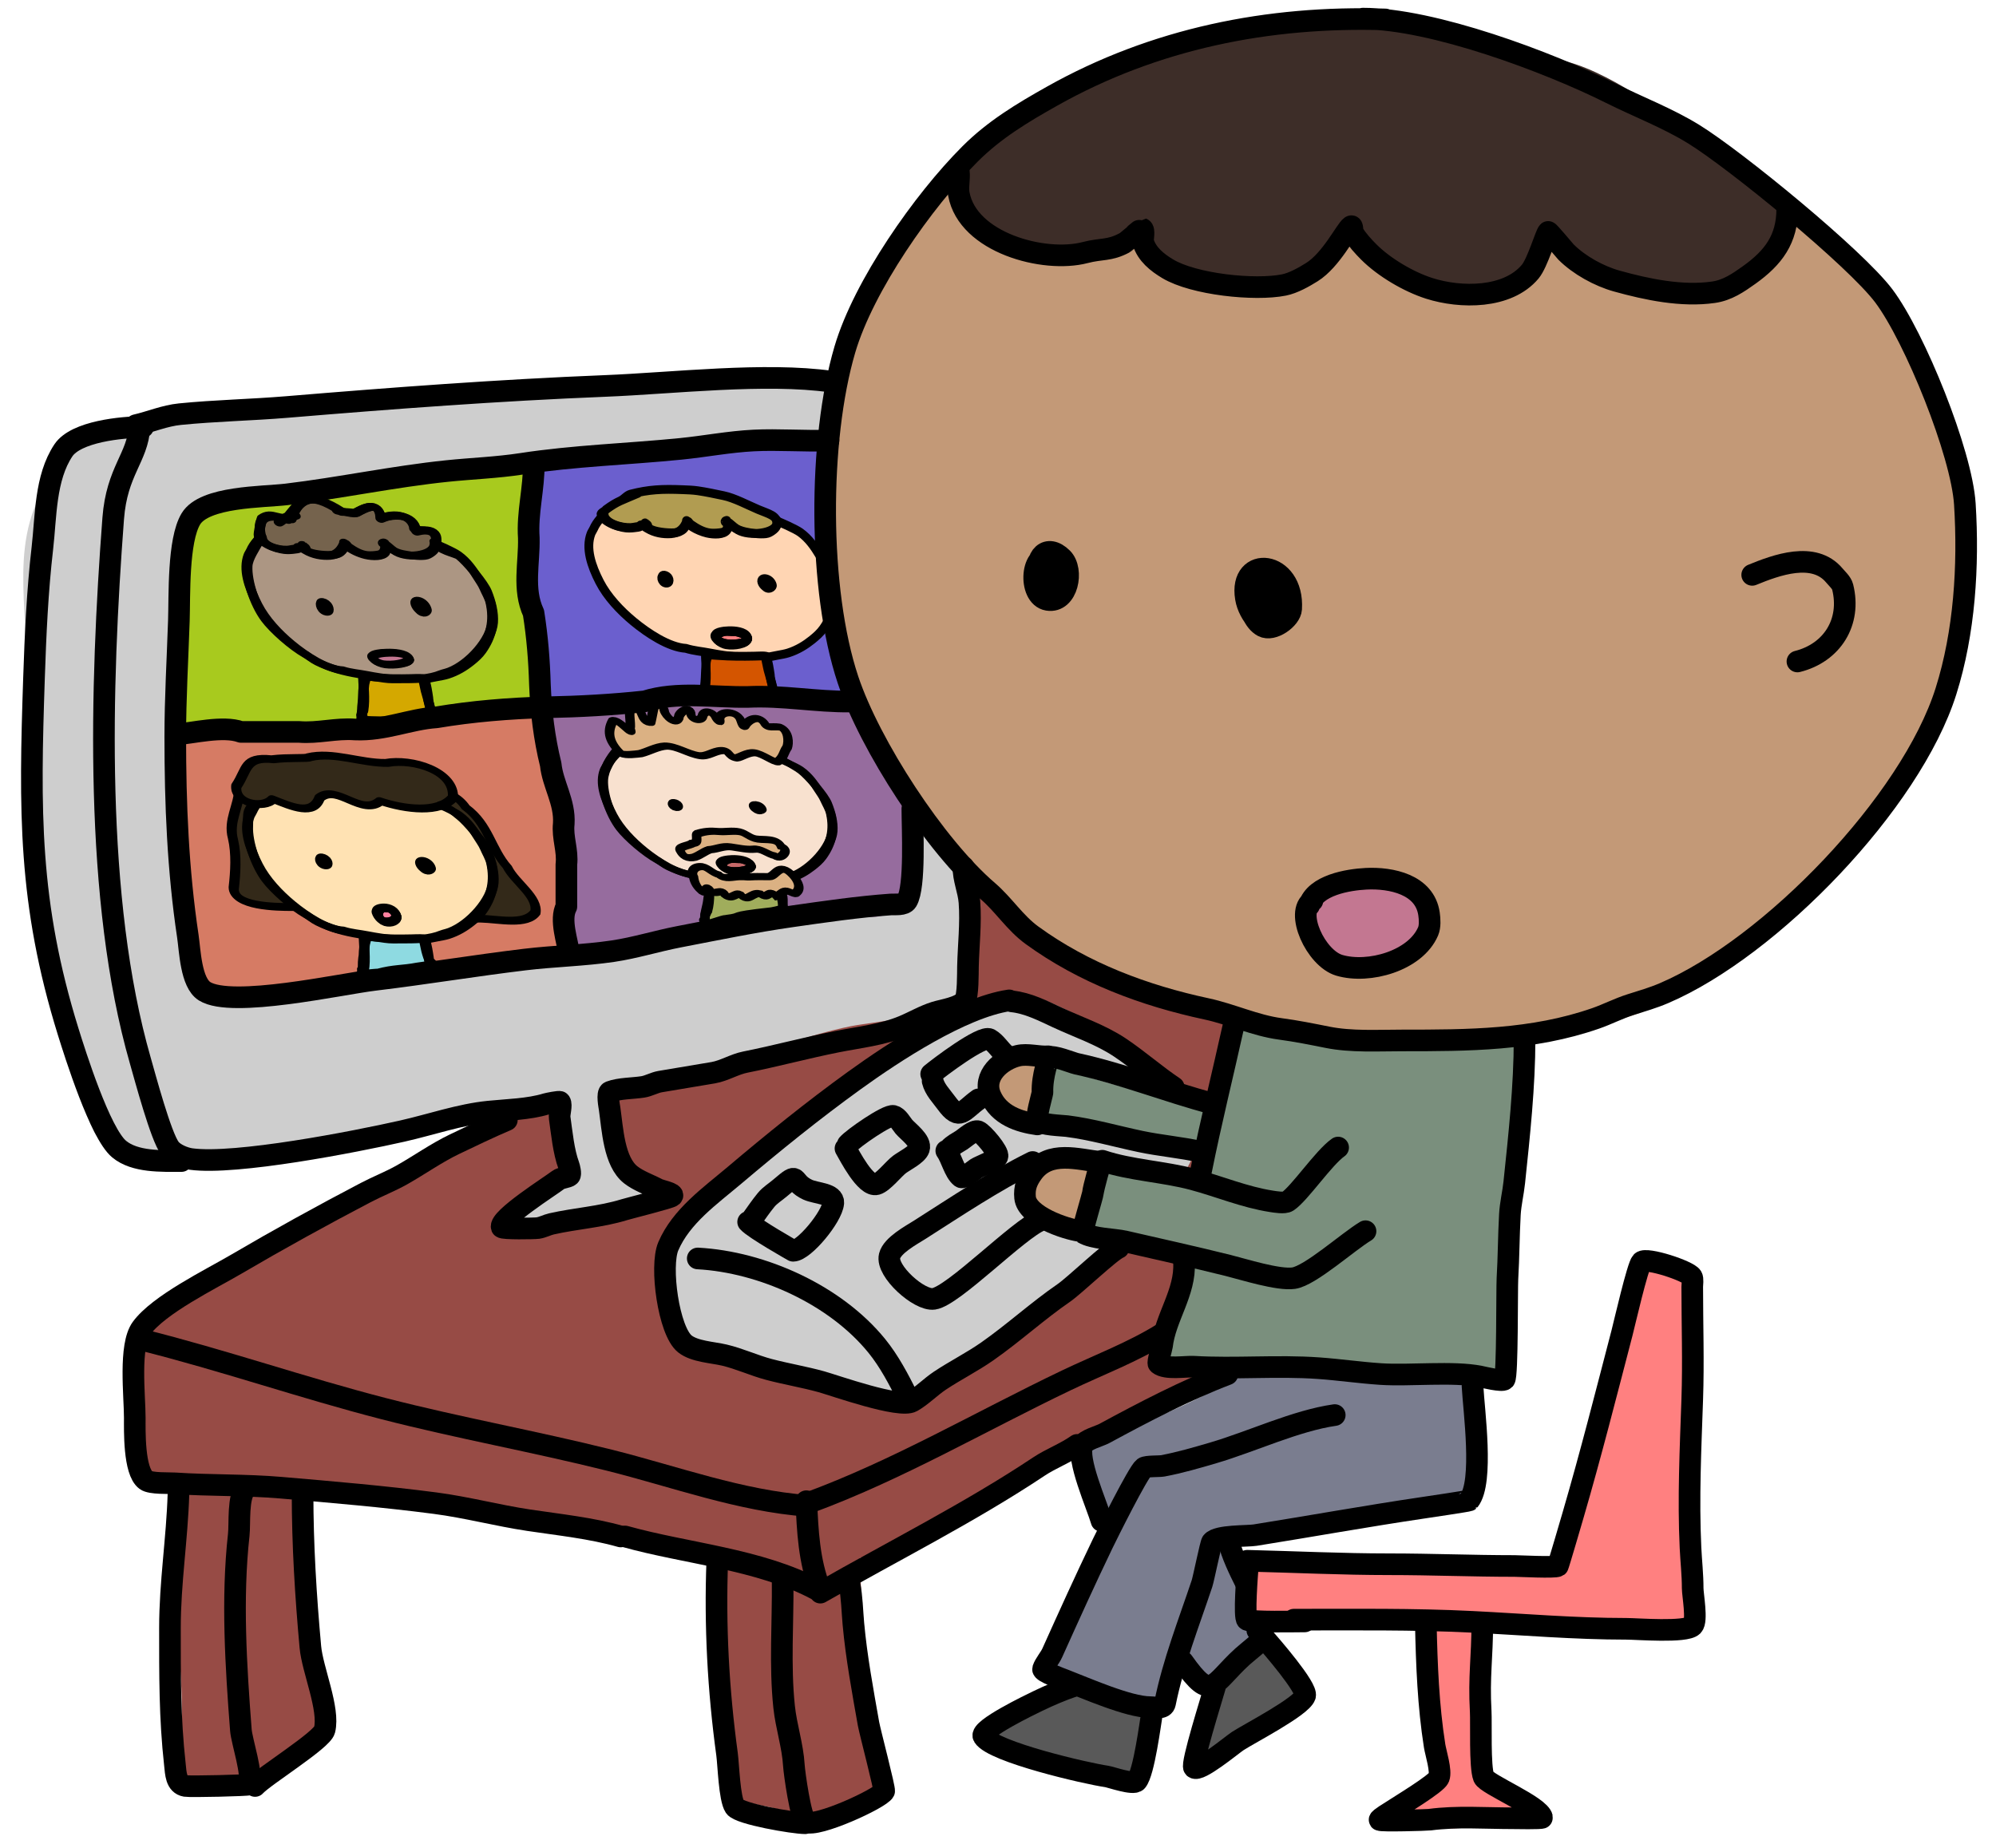 <?xml version="1.0" encoding="UTF-8" standalone="no"?>
<svg
   xmlns:dc="http://purl.org/dc/elements/1.1/"
   xmlns:cc="http://creativecommons.org/ns#"
   xmlns:rdf="http://www.w3.org/1999/02/22-rdf-syntax-ns#"
   xmlns:svg="http://www.w3.org/2000/svg"
   xmlns="http://www.w3.org/2000/svg"
   xmlns:sodipodi="http://sodipodi.sourceforge.net/DTD/sodipodi-0.dtd"
   xmlns:inkscape="http://www.inkscape.org/namespaces/inkscape"
   version="1.1"
   x="0"
   y="0"
   width="1200"
   height="1111"
   viewBox="0 0 1200 1111"
   id="svg4840"
   inkscape:version="0.91 r13725"
   sodipodi:docname="teleconferenceman.svg">
  <defs
     id="defs4987" />
  <sodipodi:namedview
     pagecolor="#ffffff"
     bordercolor="#666666"
     borderopacity="1"
     objecttolerance="10"
     gridtolerance="10"
     guidetolerance="10"
     inkscape:pageopacity="0"
     inkscape:pageshadow="2"
     inkscape:window-width="1916"
     inkscape:window-height="1035"
     id="namedview4985"
     showgrid="false"
     inkscape:zoom="0.38183766"
     inkscape:cx="404.18848"
     inkscape:cy="785.34031"
     inkscape:window-x="4"
     inkscape:window-y="1"
     inkscape:window-maximized="1"
     inkscape:current-layer="g10410"
     fit-margin-top="0"
     fit-margin-left="0"
     fit-margin-right="0"
     fit-margin-bottom="0" />
  <g
     id="g4991"
     transform="translate(98.835,135.505)">
    <g
       id="Layer_4" />
    <g
       id="Layer_4-4"
       transform="translate(-1630.381,24.811)" />
    <g
       id="g10410"
       transform="translate(12.66,-8.188)">
      <g
         id="g10544">
        <path
           d="m 198.465,539.188 c -47.538,18.616 -89.252,49.826 -134.068,73.412 -26.732,14.07 -77.576,27.992 -89.236,59.088 -4.338,11.566 -6.486,20.282 -6.486,32.358 0,6.782 3.218,51.38 7.128,56.594 1.89,2.522 31.772,4.428 34.71,4.846 12.458,1.78 28.668,1 41.126,2.496 13.422,1.61 26.984,2.236 40.412,3.848 47.628,5.716 97.338,12.155 144.758,19.743 26.738,4.278 100.402,29.849 125.944,26.657 5.758,-0.72 43.698,-7.843 55.45,-12.543 12.482,-4.992 25.552,-15.414 37.634,-21.454 24.988,-12.494 50.07,-30.986 75.052,-43.478 10.686,-5.342 22.17,-13.008 33,-18.104 4.698,-2.21 20.339,-4.252 24.947,-6.556 7.1,-3.55 14.624,-8.216 21.952,-11.548 6.092,-2.768 -3.505,-8.482 2.139,-11.616 4.47,-2.484 46.398,-25.868 46.826,-27.584 0.444,-1.772 -3.188,-2.968 -3.848,-3.85 -2.464,-3.284 -4.148,-9.538 -5.132,-13.47 -4.398,-17.59 -5.466,-35.224 -6.414,-53.242 -1.018,-19.32 -2.996,-48.53 -0.642,-67.354 0.75,-5.996 8.83,-33.18 6.414,-37.206 -1.59,-2.65 -25.954,-13.488 -30.148,-15.396 -16.102,-7.318 -30.292,-18.686 -45.544,-27.582 -5.628,-3.284 -11.728,-5.54 -17.32,-8.982 -15.99,-9.84 -29.362,-23.464 -44.262,-34.638 -1.702,-1.276 -3.518,0.164 -5.132,-0.642 -5.766,-2.884 -10.426,-10.626 -16.678,-12.188 -8.22,-2.056 -32.518,10.966 -41.054,14.112 -26.036,9.592 -52.168,19.786 -78.902,27.584 -30.638,8.936 -94.144,28.072 -116.748,50.676 -4.68,4.68 -4.994,9.07 -6.414,14.754 -1.052,4.206 -4.498,8.354 -6.416,12.188"
           id="path4846"
           inkscape:connector-curvature="0"
           style="fill:#974b45"
           sodipodi:nodetypes="cccsccccccscccsccccccccccccccccscc" />
        <path
           d="m 330.292,795.296 c -9.346,-12.394 -4.746,40.096 -4.746,60.638 0,32.414 1.014,64.612 6.328,96.496 0.644,3.864 13.492,5.65 16.872,6.326 6.786,1.358 37.484,10.26 43.238,7.384 4.996,-2.498 10.142,-6.938 14.764,-10.02 3.524,-2.348 8.886,-3.46 11.602,-6.854 4.164,-5.208 -4.084,-36.5 -5.274,-43.238 -2.026,-11.48 -2.066,-23.272 -3.164,-34.802 -1.908,-20.046 -4.218,-39.892 -4.218,-60.112 0,-1.916 -1.6,-31.472 -2.636,-32.164 -2.614,-1.744 -8.89,1.908 -11.074,2.636 -19.116,6.372 -57.251,-1.707 -76.819,2.205"
           id="path4848"
           inkscape:connector-curvature="0"
           style="fill:#974b45"
           sodipodi:nodetypes="cssccccccscsc" />
        <path
           d="m 3.566,738.414 c -1.88,24.532 -9.176,49.108 -10,73.79 -0.96,28.8 4.2,57.876 4.2,86.68 0,3.872 -0.262,41.088 1.61,42.212 4.142,2.484 15.274,0.41 19.978,0.644 36.376,1.82 24.92,6.982 50.59,-18.688 4.38,-4.378 14.71,-11.582 16.756,-17.724 2.19,-6.568 -3.956,-18.29 -5.156,-24.488 -2.91,-15.046 -4.168,-30.79 -4.832,-46.08 -1.106,-25.438 -1.378,-50.926 -2.256,-76.368 -0.16,-4.638 2.424,-16.904 0,-20.944 -1.376,-2.292 -12.734,0.186 -14.5,0.322 -19.406,1.492 -39.216,3.222 -58.646,3.222"
           id="path4850"
           inkscape:connector-curvature="0"
           style="fill:#974b45"
           sodipodi:nodetypes="ccscccccccccc" />
        <path
           d="m 500.212,472.064 c -36.264,5.688 -64.188,36.364 -93.99,55.188 -28.47,17.98 -59.878,37.324 -84.792,60.072 -14.152,12.922 -34.542,35.046 -31.042,56.048 5.252,45.624 47.486,49.86 67.39,56.494 18.034,6.01 72.844,5.58 91.272,1.28 10.642,-2.482 21.676,-6.456 30.756,-12.646 15.678,-10.69 28.368,-25.222 42.826,-37.366 21.388,-17.968 75.152,-57.566 83.93,-85.654 11.672,-37.35 -31.124,-61.8 -58.348,-75.882 -12.246,-6.334 -39.168,-21.808 -53.176,-20.408 -4.358,0.436 -8.77,5.234 -12.934,6.898"
           id="path4852"
           inkscape:connector-curvature="0"
           style="fill:#cecece;fill-opacity:1"
           sodipodi:nodetypes="cccccccccccc" />
        <path
           d="m 637.28,696.698 c -22.072,15.3 -48.024,26.654 -73.552,35.588 -7.176,2.512 -22.15,5.886 -23.132,15.72 -1.654,16.532 7.646,30.394 13.938,45.08 11.032,25.738 22.826,51.588 39.148,74.44 3.418,4.786 8.798,19.988 15.72,18.834 4.344,-0.724 33.072,-22.272 33.512,-25.358 0.742,-5.196 -1.454,-17.668 -3.408,-22.308 -4.834,-11.478 -13.45,-20.47 -15.868,-32.56 -0.818,-4.084 -5.404,-13.576 -4.746,-14.236 1.184,-1.184 43.938,-2.74 48.638,-3.262 24.106,-2.678 55.68,-8.128 78.89,-14.236 4.978,-1.31 26.067,-0.18 27.032,-6.946 2.538,-17.766 2.043,-36.754 -0.402,-57.22 -1.545,-12.93 0.36,-10.106 -0.19,-10.656 -2.016,-2.016 -49.111,0.974 -54.023,0.974 -20.864,0 -41.27,-3.21 -61.984,-4.152 -6.124,-0.278 -16.66,-4.332 -22.54,-2.372 -5.102,1.702 -18.144,13.102 -22.244,17.202"
           id="path4854"
           inkscape:connector-curvature="0"
           style="fill:#7a7d8f;fill-opacity:1"
           sodipodi:nodetypes="cccccccccccscsssccc" />
        <path
           d="m 581.82,758.682 c -14.348,22.094 -30.416,44.882 -40.632,69.4 -5.7,13.68 -9.678,28.254 -16.312,41.52 -0.582,1.164 -2.662,5.498 -1.778,6.822 2.554,3.83 30.036,16.942 35.716,17.838 5.246,0.828 28.2,6.23 28.344,6.122 1.692,-1.268 7.404,-29.809 8.304,-32.563 6.22,-19.046 12.502,-37.988 18.092,-57.238 2.938,-10.124 7.624,-18.706 13.048,-27.582 0.382,-0.626 5.278,-6.234 4.746,-7.118 -4.368,-7.282 -41.576,-12.372 -51.604,-18.388"
           id="path4856"
           inkscape:connector-curvature="0"
           style="fill:#7a7d8f;fill-opacity:1"
           sodipodi:nodetypes="csccccccccc" />
        <path
           d="m 576.504,901.358 c -13.96,1.342 -34.228,-13.14 -46.712,-7.884 -4.718,1.988 -48.004,17.188 -44.61,25.108 3.152,7.354 45.7,14.94 53.076,16.642 5.786,1.336 29.634,10.364 34.742,8.174 2.554,-1.094 3.504,-40.332 3.504,-47.004"
           id="path4858"
           inkscape:connector-curvature="0"
           style="fill:#595959"
           sodipodi:nodetypes="cccccc" />
        <path
           d="m 644.822,863.112 c -5.264,1.562 -9.138,5.572 -13.138,9.05 -3.112,2.706 -8.448,5.226 -10.802,8.76 -1.834,2.748 -0.092,9.932 -0.292,13.136 -0.4,6.39 -2.438,13.022 -3.796,19.27 -0.234,1.076 -2.862,11.314 -2.044,11.97 2.36,1.888 8.74,-2.62 10.802,-3.504 6.222,-2.666 50.06,-26.742 47.88,-33.282 -1.068,-3.204 -20.664,-21.54 -24.816,-25.692"
           id="path4860"
           inkscape:connector-curvature="0"
           style="fill:#595959" />
        <path
           d="m 881.934,633.596 c 0.304,4.126 -11.553,8.046 -13.523,11.658 -11.558,56.444 -12.963,43.036 -20.201,66.202 -1.968,6.296 -2.418,12.866 -4.164,19.152 -4.84,17.426 -9.51,35.11 -14.99,52.46 -1.094,3.468 -8.068,29.336 -11.24,30.394 -7.18,2.392 -31.436,0 -39.554,0 -14.68,0 -29.466,0.524 -44.134,0 -21.734,-0.776 -43.088,-4.164 -64.952,-4.164 -6.8,0 -20.428,-2.692 -26.646,0.416 -1.454,0.728 -1.074,5.256 -1.25,6.662 -0.824,6.598 -2.208,20.884 1.25,26.648 2.28,3.8 9.842,2.914 13.324,2.914 22.344,0 44.688,0 67.032,0 3.712,0 16.278,-2.156 19.152,0 2.9,2.174 2.67,15.54 2.916,18.736 1.262,16.418 5.106,48.916 9.16,64.118 0.674,2.528 4.804,15.218 2.914,17.488 -2.246,2.694 -20.508,10.93 -30.394,20.818 -0.448,0.448 -5.26,5.3 -4.996,5.828 0.236,0.474 7.81,0 8.326,0 17.954,0 35.416,-0.89 53.294,-2.082 6.402,-0.426 12.74,-0.416 19.152,-0.416 2.36,0 7.824,2.238 7.078,0 -3.976,-11.93 -30.113,-30.778 -32.741,-39.97 -0.634,-2.224 -3.591,-35.54 -3.065,-40.802 0.432,-4.324 0.72,-43.39 1.666,-44.968 1.74,-2.902 18.246,-0.832 21.234,-0.832 33.386,0 68.074,9.507 101.492,9.507 1.87,0 3.662,-7.061 4.678,-9.091 5.874,-11.748 2.498,-69.676 2.498,-85.352 0,-30.344 3.326,-60.914 5.412,-91.182 0.174,-2.52 -5.229,-26.617 -6.641,-28.381 -1.444,-1.808 -20.581,-8.675 -23.753,-8.675"
           id="path4862"
           inkscape:connector-curvature="0"
           style="fill:#ff8080"
           sodipodi:nodetypes="ccccccscscccssccccccscsccccsscsccc" />
        <path
           d="m 495.24,474.208 c -28.512,4.236 -69.398,31.054 -93.012,48.11 -24.984,18.042 -48.83,37.346 -72.166,57.09 -14.558,12.32 -32.01,24.552 -39.77,42.658 -5.162,12.044 0.182,50.884 9.942,58.692 5.792,4.634 16.71,5.084 23.734,6.736 9.186,2.162 17.818,6.258 26.942,8.66 10.39,2.734 21.092,4.504 31.432,7.376 8.08,2.246 47.03,16.15 54.524,11.868 5.878,-3.36 10.994,-8.718 16.678,-12.508 9.298,-6.2 19.358,-11.21 28.546,-17.64 15.878,-11.116 30.206,-24.296 46.184,-35.282 6.04,-4.152 27.9,-25.014 32.714,-26.94"
           id="path4937"
           inkscape:connector-curvature="0"
           style="fill:#cecece;fill-opacity:1;stroke:#000000;stroke-width:13;stroke-linecap:round;stroke-linejoin:round" />
        <path
           d="m 299.522,166.508 c -14.624,-0.37 -28.037,1.902 -38.905,7.623 -3.165,1.666 -6.082,3.32 -8.331,5.744 -4.316,4.65 -8.993,13.07 -9.288,19.424 -0.417,8.99 4.333,23.862 10.918,32.792 4.809,6.522 16.126,16.514 24.088,20.991 2.408,1.354 4.351,3.142 6.887,4.386 7.623,3.739 15.858,5.986 24.002,7.31 3.217,0.523 6.556,1.653 9.768,1.984 2.029,0.209 4.083,0.523 6.138,0.835 3.107,0.473 6.358,0.313 9.363,0.313 8.188,0 16.147,-0.007 23.299,-2.193 1.317,-0.403 2.522,-0.984 3.869,-1.358 1.313,-0.364 2.569,-0.672 3.806,-1.149 11.78,-4.542 24.528,-18.933 25.339,-29.972 0.43,-5.856 -1.176,-12.466 -3.619,-18.589 -2.027,-5.079 -11.531,-16.582 -16.682,-20.677 -4.747,-3.774 -22.763,-13.525 -28.774,-16.083 -3.78,-1.608 -7.746,-2.701 -11.613,-4.073 -8.672,-3.076 -24.436,-7.39 -33.075,-7.39"
           id="path4897-1"
           inkscape:connector-curvature="0"
           style="fill-opacity:0;stroke:#000000;stroke-width:5.3;stroke-linecap:round;stroke-linejoin:round;stroke-miterlimit:4;stroke-dasharray:none;stroke-opacity:1"
           sodipodi:nodetypes="ccscccccccscsccccccc" />
        <path
           d="m 487.172,-39.774 c -25.49,19.974 -49.452,43.204 -66.086,70.664 -3.644,6.014 -8.468,11.388 -11.882,17.514 -29.79,53.486 -28.958,117.116 -19.896,175.572 8.384,54.076 33.137,104.122 61.848,144.416 30.244,42.445 78.646,93.45 127.22,97.387 21.928,9.362 44.262,11.081 67.452,17.199 45.594,12.03 101.178,19.998 148.456,16.478 14.874,-1.108 30.026,-5.166 44.514,-8.484 11.468,-2.628 23.312,-4.726 34.354,-8.786 29.75,-10.936 55.954,-27.826 80.348,-47.192 16.178,-12.84 31.242,-25.95 44.304,-41.914 42.188,-51.566 65.628,-104.566 71.076,-169.246 1.522,-18.054 -3.151,-37.164 -4.643,-55.274 -1.208,-14.638 -6.248,-28.67 -9.502,-42.924 -6.504,-28.494 -14.978,-59.28 -34.662,-82.278 -10.406,-12.158 -47.856,-36.412 -62.692,-44.492 -12.936,-7.046 -25.394,-14.624 -38.866,-20.74 -43.572,-19.78 -112.642,-30.646 -160.48,-34.696 -64.798,-5.486 -130.272,-9.442 -194.472,2.336 -19.912,3.654 -38.834,5.806 -57.814,13.28 -7.338,2.888 -13.074,7.818 -20.062,10.934"
           id="path4865"
           inkscape:connector-curvature="0"
           style="fill:#c39977;fill-opacity:1"
           sodipodi:nodetypes="ccccsccccccccccsccsccc" />
        <path
           d="m 510.842,506.846 c -5.452,-0.04 -10.666,2.62 -15.012,5.76 -14.94,10.79 -3.566,33.55 8.378,27.578 5.324,-2.662 12.07,-27.09 5.412,-30.894 -4.064,-2.322 -11.12,0.932 -15.186,1.744"
           id="path4867"
           inkscape:connector-curvature="0"
           style="fill:#ffd5b3" />
        <path
           d="m 544.528,575.616 c -7.938,-2.654 -17.258,-5.63 -24.61,0.174 -25.644,20.246 9.918,38.086 15.708,31.768 3.416,-3.726 12.036,-29.198 9.252,-34.212 -2.468,-4.44 -17.598,-3.406 -21.296,-2.268"
           id="path4869"
           inkscape:connector-curvature="0"
           style="fill:#ffd5b3" />
        <path
           d="m 583.524,-98.494 c -55.271,26.47 -65.215,27.372 -107.809,58.78 -4.126,6.362 -19.295,11.548 -19.295,18.676 0,29.524 47.544,51.941 74.958,48.771 8.826,-1.02 36.007,-2.426 30.654,-11.106 3.281,2.74 32.238,11.425 14.858,-7.674 0.318,0.276 -6.498,8.813 -5.24,12.361 1.166,3.288 4.456,5.612 7.036,8.012 16.826,15.64 39.336,21.198 63.774,19.078 24.032,-2.086 41.024,-19.652 51.896,-36.63 9.262,-13.519 3.699,-15.959 5.126,-2.293 5.141,-13.972 4.108,-1.067 9.828,5.347 12.898,14.242 27.834,28.094 48.666,31.01 9.692,1.356 25.218,0.004 34.898,-2.394 19.726,-4.89 24.19,-28.718 24.19,-43.498 0,-0.38 -16.537,3.906 6.272,16.043 3.666,17.661 -3.12,-9.541 -1.435,-7.267 4.338,5.856 14.01,21.127 19.562,26.197 25.814,23.574 105.026,13.055 118.098,-22.381 10.928,-29.626 -14.888,-36.631 -40.31,-52.151 -25.444,-15.534 -58.716,-42.399 -88.114,-50.487 -23.482,-6.458 -46.678,-13.446 -70.81,-17.932 -13.978,-2.598 -28.014,-3.09 -42.222,-3.816 -59.578,-3.04 -98.874,-0.778 -155.692,16.026 -12.548,3.71 -23.22,17.197 -34.688,23.165"
           id="path4871"
           inkscape:connector-curvature="0"
           style="fill:#3d2d28;fill-opacity:1"
           sodipodi:nodetypes="ccscccccccccccscccccccccc" />
        <path
           d="m 365.445,100.24 c -50.83,2.142 -99.424,-2.714 -149.968,4.774 -10.714,1.586 -21.326,4.076 -32.064,5.61 -38.842,5.55 -78.232,1.899 -117.032,8.158 -11.748,1.894 -38.415,2.438 -50.167,4.06 -36.269,0.056 -21.183,2.548 -47.418,11.918 -13.492,1.174 -32.878,3.978 -42.45,15.142 -33.57,39.166 -21.887,76.906 -21.887,125.85 0,19.918 -0.636,40.358 2.404,60.12 3.312,21.53 7.45,42.428 9.62,64.128 3.466,34.662 7.58,69.144 13.626,103.404 1.528,8.656 4.982,16.472 7.214,24.85 2.93,10.984 5.052,25.852 14.43,33.666 9.104,7.588 36.552,4.81 48.096,4.81 33.38,0 65.116,-5.216 97.794,-12.024 10.19,-2.122 20.894,-5.26 31.262,-6.412 13.792,-1.532 27.866,-3.274 41.682,-4.81 8.554,-0.95 17.842,0 26.452,0 1.07,0 20.485,-22.71 3.208,0 26.922,-16.983 26.786,9.452 27.494,11.222 3.98,9.952 7.033,28.884 -14.67,35.27 2.48,3.842 -13.518,13.79 -10.42,18.438 2.712,4.068 40.186,-4.653 45.69,-4.653 5.982,0 14.172,-5.118 20.04,-7.074 8.302,-2.768 19.112,-1.131 16.396,-5.785 -8.232,-14.112 -24.743,-21.057 -30.179,-36.283 -0.852,-2.382 0.147,-7.377 3.727,-17.776 3.878,-13.949 0.313,-10.612 2.579,-11.098 10.322,-2.212 9.115,-3.646 19.501,-5.594 14.774,-2.77 29.426,-5.71 44.088,-8.852 11.858,-2.542 24.312,-7.834 36.072,-11.1 12.972,-3.602 26.004,-7.766 39.278,-10.42 13.21,-2.642 53.336,-6.044 62.524,-15.23 4.928,-4.93 5.522,-25.036 5.522,-31.262 0,-12.476 2.61,-23.95 -0.854,-36.072 -1.108,-3.882 -3.25,-10.466 -4.024,-14.342 -1.13,-5.644 -5.693,-9.49 -9.463,-14.516 -1.87,-2.494 -10.052,-1.374 -15.23,-5.61 -17.404,-14.24 -27.644,-23.824 -37.674,-44.89 -18.064,-37.934 -24.476,-84.328 -26.454,-125.85 -1.398,-29.37 2.411,-67.574 15.857,-94.464"
           id="path4873"
           inkscape:connector-curvature="0"
           style="fill:#cecece"
           sodipodi:nodetypes="cccccccssscccscccsccccsccccccccccsccccccc" />
        <path
           d="m 385.426,140.95 c 0.584,14.944 -0.966,29.632 -0.966,44.502 0,14.534 -1.114,29.538 0,44.018 1.18,15.338 4.928,30.48 7.738,45.468 1.44,7.678 11.987,13.56 15.031,20.866 5.182,12.438 1.515,27.798 9.639,38.63 5.24,6.988 16.05,13.322 18.864,21.768 3.044,9.13 2.42,19.968 2.42,29.506 0,4.97 2.062,15.862 -0.484,20.316 -10.85,18.986 -72.298,17.732 -91.906,19.832 -16.186,1.734 -32.844,2.84 -48.854,5.804 -17.976,3.33 -35.996,7.494 -54.176,9.674 -14.29,1.716 -28.806,2.802 -43.05,4.838 -38.23,5.462 -76.852,8.286 -115.124,14.028 -10.4,1.56 -61.248,12.008 -69.17,7.256 -5.34,-3.206 -5.146,-17.406 -6.288,-22.736 -6.808,-31.772 -14.913,-63.868 -14.913,-96.258 0,-20.484 2.25,-40.964 2.836,-61.43 0.504,-17.63 0.866,-33.57 2.002,-51.158 0.498,-7.744 -0.028,-47.596 13.461,-56.226 6.124,-3.918 48.476,-8.708 56.11,-8.708 36.78,0 73.878,-6.574 110.286,-11.124 32.914,-4.114 65.976,-6.378 98.678,-11.61 35.134,-5.622 71.352,-13.544 106.9,-13.544"
           id="path4875"
           inkscape:connector-curvature="0"
           style="fill:#6b5fce;stroke:#6b5fce;stroke-width:2;stroke-opacity:1"
           sodipodi:nodetypes="cssccccsccccccccsccssccc" />
        <path
           d="m 255.217,179.037 c -4.2,3.299 -7.912,7.136 -9.888,11.672 -0.433,0.993 -1.143,1.881 -1.523,2.893 -3.31,8.834 0.235,19.344 5.204,28.999 4.597,8.932 12.358,17.198 20.418,23.853 8.491,7.011 21.181,15.435 31.412,16.085 5.021,1.546 9.72,1.83 14.829,2.841 10.045,1.987 21.936,3.303 31.503,2.722 3.01,-0.183 5.921,-0.853 8.734,-1.401 2.227,-0.434 4.559,-0.781 6.622,-1.451 5.558,-1.806 10.069,-4.596 14.075,-7.795 2.657,-2.121 5.07,-4.286 6.918,-6.923 5.97,-8.517 7.996,-17.271 5.691,-27.954 -0.643,-2.982 -2.621,-6.138 -3.889,-9.13 -1.025,-2.418 -2.809,-4.735 -4.236,-7.09 -2.853,-4.706 -6.233,-9.791 -11.514,-13.59 -2.792,-2.008 -11.804,-6.014 -15.294,-7.349 -3.043,-1.164 -6.015,-2.415 -9.119,-3.426 -10.039,-3.267 -24.865,-5.062 -34.95,-5.731 -13.66,-0.906 -27.378,-1.56 -40,0.386 -3.915,0.604 -7.704,0.959 -11.224,2.193 -1.361,0.477 -2.283,1.291 -3.559,1.806"
           id="path4865-0"
           inkscape:connector-curvature="0"
           style="fill:#ffd5b3;stroke:#000000;stroke-width:5.3;stroke-miterlimit:4;stroke-dasharray:none;stroke-opacity:1"
           sodipodi:nodetypes="ccccsccccccccccsccsccc" />
        <path
           d="m 219.688,292.53 c 0.347,8.939 -0.574,17.726 -0.574,26.621 0,8.694 -0.662,17.669 0,26.331 0.702,9.175 2.93,18.233 4.602,27.199 0.856,4.593 0.15,9.756 1.96,14.126 3.082,7.44 -0.844,19.917 3.988,26.397 3.116,4.18 -0.05,7.969 1.623,13.021 1.81,5.461 -0.305,6.189 -0.305,11.895 0,2.973 -8.369,2.089 -9.883,4.753 -6.452,11.357 -17.697,0.741 -29.357,1.997 -9.625,1.037 -20.311,4.185 -29.832,5.958 -10.69,1.992 -21.497,1.175 -32.308,2.479 -8.498,1.026 -28.733,7.128 -37.204,8.346 -22.734,3.267 -16.579,2.263 -39.338,5.698 -6.184,0.933 -15.488,8.487 -20.198,5.644 -3.175,-1.918 -17.727,0.466 -18.406,-2.723 -4.048,-19.006 -18.009,-33.45 -18.009,-52.826 0,-12.253 -1.015,-22.936 -0.666,-35.178 0.3,-10.546 -2.622,-20.866 -1.947,-31.387 0.296,-4.632 -3.94,-30.04 4.083,-35.203 3.642,-2.344 28.827,-5.209 33.367,-5.209 21.872,0 45.501,0.773 67.152,-1.948 19.573,-2.461 37.665,-8.521 57.112,-11.651 20.893,-3.363 18.901,2.094 40.04,2.094"
           id="path10031"
           inkscape:connector-curvature="0"
           style="fill:#d67b64;fill-opacity:1;stroke:#d67b64;stroke-width:1.193;stroke-opacity:1"
           sodipodi:nodetypes="cssccccsccccccccsccssccc" />
        <path
           d="m 406.073,299.372 c 0.312,8.528 8.895,7.497 8.895,15.983 0,8.294 6.463,4.306 7.059,12.569 0.631,8.752 11.262,15.824 12.765,24.377 0.77,4.381 -0.65,9.306 0.978,13.475 2.771,7.098 -8.602,20.568 -4.258,26.75 2.802,3.988 -0.045,7.602 1.459,12.422 1.628,5.21 -0.275,5.904 -0.275,11.347 0,2.836 -5.956,-1.929 -7.318,0.613 -5.802,10.834 -17.481,4.628 -27.966,5.827 -8.655,0.989 -18.346,0.836 -26.907,2.528 -9.612,1.9 -19.247,4.276 -28.968,5.52 -7.641,0.979 -27.952,0.815 -35.568,1.976 -20.442,3.117 -15.211,3.944 -35.675,7.221 -5.561,0.89 -17.063,5.284 -21.299,2.572 -2.855,-1.829 -17.654,3.401 -18.264,0.359 -3.64,-18.13 -0.915,-31.739 -0.915,-50.222 0,-11.689 -1.934,-21.023 -1.621,-32.701 0.27,-10.06 -12.87,-18.372 -12.263,-28.408 0.266,-4.419 -0.016,-27.16 7.197,-32.085 3.274,-2.236 25.92,-4.969 30.002,-4.969 19.666,0 39.503,-3.751 58.97,-6.348 17.599,-2.348 37.63,7.341 55.116,4.355 18.786,-3.208 17.76,1.683 36.768,1.683"
           id="path10029"
           inkscape:connector-curvature="0"
           style="fill:#966c9e;fill-opacity:1;stroke:#966c9e;stroke-width:1.105;stroke-opacity:1"
           sodipodi:nodetypes="cssccccsccccccccsccssccc" />
        <path
           sodipodi:nodetypes="cssccccsccccccccsccssccc"
           style="fill:#a8ca1e;fill-opacity:1;stroke:#aad400;stroke-width:1.105;stroke-opacity:1"
           inkscape:connector-curvature="0"
           id="path10027"
           d="m 204.504,155.842 c 0.312,8.528 -0.517,16.909 -0.517,25.394 0,8.294 -0.596,16.855 0,25.118 0.631,8.752 2.635,17.393 4.138,25.946 0.77,4.381 0.135,9.306 1.762,13.475 2.771,7.098 -0.758,19 3.585,25.181 2.802,3.988 -0.045,7.602 1.459,12.422 1.628,5.21 -0.275,5.904 -0.275,11.347 0,2.836 -7.525,1.993 -8.886,4.534 -5.802,10.834 -15.913,0.707 -26.397,1.905 -8.655,0.989 -18.346,0.836 -26.907,2.528 -9.612,1.9 -19.247,4.276 -28.968,5.52 -7.641,0.979 -27.952,0.815 -35.568,1.976 -20.442,3.117 -26.191,-2.331 -46.655,0.946 -5.561,0.89 -13.926,1.362 -18.162,-1.35 -2.855,-1.829 -28.634,4.185 -29.245,1.144 -3.64,-18.13 1.438,-19.19 1.438,-37.673 0,-11.689 1.203,-23.375 1.516,-35.054 0.27,-10.06 0.463,-19.156 1.07,-29.192 0.266,-4.419 -0.016,-27.16 7.197,-32.085 3.274,-2.236 25.92,-4.969 30.002,-4.969 19.666,0 39.503,-3.751 58.97,-6.348 17.599,-2.348 35.278,-3.64 52.763,-6.625 18.786,-3.208 38.152,-7.729 57.16,-7.729" />
        <path
           d="m 635.478,488.938 c 0.01,2.6 -0.006,5.312 -0.684,7.85 -2.5,9.38 -6.656,18.264 -9.214,27.646 -6.646,24.364 -12.444,48.966 -17.748,73.72 -5.51,25.708 -14.048,49.138 -16.41,75.126 -5.676,-4.218 -2.336,14.008 -0.682,15.662 5.964,5.964 40.146,6.546 48.492,7.508 43.06,4.97 87.144,2.048 130.378,2.048 4.182,0 17.282,2.36 20.82,0 3.47,-2.314 2.388,-19.272 2.388,-22.526 0,-33.428 3.756,-66.602 3.756,-100.002 0,-18.532 2.19,-37.116 3.07,-55.632 0.142,-2.958 2.598,-21.796 1.024,-23.892 -1.452,-1.936 -27.48,-0.12 -30.716,0 -34.046,1.262 -69.61,0.984 -103.416,-3.072 -4.314,-0.518 -29.514,-2.952 -31.742,-4.436"
           id="path4877"
           inkscape:connector-curvature="0"
           style="fill:#7a8f7d;fill-opacity:1"
           sodipodi:nodetypes="cccccscscssccccc" />
        <path
           d="m 703.738,549.348 c -10.162,13.456 -30.792,45.082 -46.076,51.196 -6.934,2.774 -15.024,-6.266 -20.82,-8.874 -17.874,-8.044 -38.16,-10.912 -57.338,-13.652 -2.704,-0.386 -21.686,-3.834 -23.21,-3.072 -3.632,1.816 -13.594,38.182 -10.922,39.25 6.796,2.718 16.944,2.45 24.234,4.096 27.292,6.162 55.128,12.704 82.936,16.042 2.826,0.338 14.026,3.522 16.724,1.364 4.194,-3.356 3.708,-19.836 4.096,-24.232 1.28,-14.5 0.496,-42.962 5.12,-55.292"
           id="path4879"
           inkscape:connector-curvature="0"
           style="fill:#7a8f7d;fill-opacity:1" />
        <path
           d="m 632.406,538.768 c 0.086,-0.652 3.476,0.276 2.73,1.024 -1.136,1.136 -43.934,-7.216 -48.806,-8.192 -6.986,-1.396 -13.928,-3.054 -20.82,-4.778 -11.046,-2.762 -40.916,-11.986 -41.298,-11.604 -0.828,0.828 -3.933,-6.532 -4.582,-5.558 -2.422,3.63 -8.166,33.741 -3.052,37.717 16.75,13.028 62.343,7.344 83.405,10.502 3.962,0.596 33.108,5.87 36.178,3.414 2.91,-2.328 2.522,-24.774 6.484,-30.718"
           id="path4881"
           inkscape:connector-curvature="0"
           style="fill:#7a8f7d;fill-opacity:1"
           sodipodi:nodetypes="ccccscccsc" />
        <path
           d="m 713.246,349.012 0,0"
           id="path4883"
           inkscape:connector-curvature="0"
           style="fill:#fffcaf" />
        <path
           d="m 815.596,234.676 0,0"
           id="path4885"
           inkscape:connector-curvature="0"
           style="fill:#fffcaf" />
        <g
           id="g4889"
           transform="matrix(2,0,0,2,-489.122,-426.442)">
          <path
             d="m 604.894,415.385 c -3.335,0.093 -6.788,-0.925 -10.108,-0.261 -6.654,1.331 -14.225,8.51 -11.347,15.912 4.059,10.437 21.313,8.09 29.02,4.37 2.127,-1.027 3.718,-2.807 4.891,-4.826 3.735,-6.434 -3.454,-12.706 -9.26,-14.738 -2.965,-1.038 -6.095,-0.979 -9.195,-0.979"
             id="path4891"
             inkscape:connector-curvature="0"
             style="fill:#ff8080" />
          <path
             d="m 604.894,415.385 c -3.335,0.093 -6.788,-0.925 -10.108,-0.261 -6.654,1.331 -14.225,8.51 -11.347,15.912 4.059,10.437 21.313,8.09 29.02,4.37 2.127,-1.027 3.718,-2.807 4.891,-4.826 3.735,-6.434 -3.454,-12.706 -9.26,-14.738 -2.965,-1.038 -6.095,-0.979 -9.195,-0.979"
             id="path4893"
             inkscape:connector-curvature="0"
             style="fill-opacity:0;stroke:#000000;stroke-width:1;stroke-linecap:round;stroke-linejoin:round" />
        </g>
        <path
           d="m 550.36,571.404 c -13.71,-1.516 -30.984,-7.25 -40.95,6.34 -3.502,4.776 -5.228,9.056 -4.626,15.078 1.106,11.064 23.962,18.77 32.896,20.046"
           id="path4915"
           inkscape:connector-curvature="0"
           style="fill:#c39977;fill-opacity:1;stroke:#000000;stroke-width:13;stroke-linecap:round;stroke-linejoin:round" />
        <path
           d="m 464.952,-24.13 c 0.546,4.378 -0.788,9.1 0,13.434 5.328,29.306 51.17,41.712 75.896,35.26 10.008,-2.61 14.515,-0.962 23.617,-5.817 0.028,-0.014 10.479,-8.687 10.636,-8.623 1.816,0.726 0.238,6.61 0.672,8.06 2.232,7.436 8.46,12.33 14.776,16.12 15.696,9.416 52.294,13.25 69.852,9.738 5.624,-1.124 11.97,-4.71 16.792,-7.724 11.72,-7.324 20.486,-25.524 23.508,-27.538 1.178,-0.784 0.64,2.802 1.342,4.03 2.234,3.908 6.228,8.242 9.404,11.418 9.226,9.228 23.85,17.856 36.27,21.83 18.886,6.044 47.166,6.266 60.784,-10.076 4.328,-5.194 9.328,-22.424 10.746,-23.842 0.332,-0.332 9.938,11.28 10.746,12.088 7.902,7.902 19.874,14.496 30.56,17.464 18.198,5.054 39.028,9.44 58.098,6.716 8.358,-1.194 14.82,-5.644 21.494,-10.41 14.648,-10.464 22.836,-21.61 22.836,-39.628"
           id="path4899"
           inkscape:connector-curvature="0"
           style="fill-opacity:0;stroke:#000000;stroke-width:13;stroke-linecap:round;stroke-linejoin:round"
           sodipodi:nodetypes="ccccccccccscccsscccc" />
        <path
           d="m 517.784,230.356 c -2.78,-2.592 -3.392,-6.624 -4.356,-10.234 -3.462,-12.988 4.802,-20.672 13.718,-11.756 7.018,7.018 3.248,27.032 -8.71,25.038 -12.348,-2.058 -10.014,-30.574 2.396,-25.256 8.008,3.432 5.644,27.166 -3.484,23.514 -7.128,-2.852 -7.716,-30.638 6.096,-23.732 3.29,1.646 4.622,4.146 5.008,7.62"
           id="path4901"
           inkscape:connector-curvature="0"
           style="fill-opacity:0;stroke:#000000;stroke-width:13;stroke-linecap:round;stroke-linejoin:round" />
        <path
           d="m 644.72,246.468 c -3.514,-3.978 -6.304,-8.858 -7.186,-14.152 -4.364,-26.182 29.05,-22.82 27.216,6.532 -0.366,5.864 -11.092,13.622 -16.982,10.45 -10.872,-5.854 -12.622,-33.35 4.354,-30.264 7.164,1.302 9.786,19.768 5.008,23.95 -10.128,8.862 -13.412,-25.152 -3.92,-18.506 8.476,5.932 -0.652,27.11 -0.652,6.096"
           id="path4903"
           inkscape:connector-curvature="0"
           style="fill-opacity:0;stroke:#000000;stroke-width:13;stroke-linecap:round;stroke-linejoin:round" />
        <path
           d="m 675.562,417.18 c 3.552,-12.264 23.434,-15.558 34.258,-16.1 15.066,-0.752 35.28,3.404 37.816,21.154 0.452,3.166 0.722,7.492 -0.56,10.484 -7.596,17.724 -35.644,25.616 -53.356,20.406 -14.198,-4.176 -26.915,-32.113 -16.179,-38.823"
           id="path4905"
           inkscape:connector-curvature="0"
           style="fill:#c37791;fill-opacity:1;stroke:#000000;stroke-width:13;stroke-linecap:round;stroke-linejoin:round"
           sodipodi:nodetypes="cccccc" />
        <path
           d="m 518.662,507.838 c -5.93,0.442 -12.264,-1.73 -18.162,-0.342 -9.836,2.314 -21.648,11.987 -16.483,24.035 5.06,11.808 17.188,15.693 28.136,17.257"
           id="path4917"
           inkscape:connector-curvature="0"
           style="fill:#c39977;fill-opacity:1;stroke:#000000;stroke-width:13;stroke-linecap:round;stroke-linejoin:round"
           sodipodi:nodetypes="cccc" />
        <path
           d="m 692.994,562.696 c -8.726,6.126 -23.134,27.582 -30.3,32.358 -1.97,1.314 -7.61,0.324 -9.706,0 -16.25,-2.498 -31.652,-9.048 -47.364,-13.238 -17.668,-4.71 -37.278,-5.462 -54.422,-11.178 -0.956,-0.318 -5.386,16.876 -5.59,19.122 -0.194,2.142 -6.946,23.674 -6.02,24.23 6.224,3.734 18.41,3.566 25.436,5.188 20.608,4.754 41.29,9.292 61.778,14.414 9.39,2.348 30.186,8.968 39.418,7.648 9.976,-1.424 32.648,-21.882 43.244,-28.24"
           id="path4907"
           inkscape:connector-curvature="0"
           style="fill:#7a8f7d;fill-opacity:1;stroke:#000000;stroke-width:13;stroke-linecap:round;stroke-linejoin:round"
           sodipodi:nodetypes="ccccccccccc" />
        <path
           d="m 630.042,489.74 c -6.342,28.668 -13.664,58.026 -19.416,86.782"
           id="path4909"
           inkscape:connector-curvature="0"
           style="fill-opacity:0;stroke:#000000;stroke-width:13;stroke-linecap:round;stroke-linejoin:round" />
        <path
           d="m 600.33,631.826 c 1.012,17.962 -11.326,33.098 -13.238,50.304 -0.12,1.082 -2.842,9.966 -2.06,10.592 4.476,3.58 15.942,1.456 21.18,1.764 24.922,1.466 50.128,-0.894 75.016,0.882 12.448,0.89 24.864,2.698 37.36,3.53 17.458,1.164 43.46,-1.78 59.718,1.472 2.244,0.448 13.296,3.178 14.708,1.764 1.876,-1.874 1.41,-54.552 1.766,-60.6 0.754,-12.828 0.758,-25.704 1.47,-38.536 0.366,-6.562 1.966,-12.936 2.648,-19.416 2.982,-28.322 6.178,-57.88 6.178,-86.194"
           id="path4911"
           inkscape:connector-curvature="0"
           style="fill-opacity:0;stroke:#000000;stroke-width:13;stroke-linecap:round;stroke-linejoin:round" />
        <path
           d="m 617.524,536.28 c -27.398,-7.24 -54.064,-17.936 -81.9,-23.988 -2.484,-0.54 -14.104,-5.33 -16.448,-3.768 -0.082,0.054 -4.267,10.826 -3.94,21.074 -0.406,2.638 -4.208,14.764 -2.742,16.962 1.71,2.566 14.624,2.9 17.476,3.256 14.688,1.836 29.696,6.198 44.206,9.252 11.996,2.526 24.206,3.514 36.152,6.168"
           id="path4913"
           inkscape:connector-curvature="0"
           style="fill-opacity:0;stroke:#000000;stroke-width:13;stroke-linecap:round;stroke-linejoin:round"
           sodipodi:nodetypes="cccccccc" />
        <path
           d="m 773.792,706.21 c 0.756,14.326 6.766,57.656 -2.082,68.718 -0.266,0.33 -26.118,4.152 -27.764,4.396 -33.716,4.994 -67.232,11.044 -100.88,16.426 -4.704,0.754 -22.632,0.064 -25.914,4.166 -0.8,1 -5.042,22.07 -6.016,24.988 -7.852,23.556 -17.342,47.61 -22.212,71.958 -0.738,3.688 -5.852,2.312 -9.024,2.312 -12.884,0 -38.814,-11.51 -51.596,-16.426 -1.588,-0.612 -13.27,-4.842 -12.726,-6.48 1.088,-3.258 4.108,-6.504 5.554,-9.716 9.922,-22.05 19.81,-43.902 30.31,-65.712 2.596,-5.39 21.306,-42.992 24.756,-45.58 1.492,-1.118 9.302,-0.774 11.338,-1.156 10.238,-1.92 20.524,-4.92 30.542,-7.868 22.96,-6.752 49.546,-19.34 72.882,-22.674"
           id="path4919"
           inkscape:connector-curvature="0"
           style="fill-opacity:0;stroke:#000000;stroke-width:13;stroke-linecap:round;stroke-linejoin:round" />
        <path
           d="m 626.408,699.036 c -25.132,9.594 -50.158,22.696 -74.04,35.632 -2.988,1.618 -11.332,3.692 -12.958,6.942 -3.99,7.98 8.698,36.34 11.338,45.58"
           id="path4921"
           inkscape:connector-curvature="0"
           style="fill-opacity:0;stroke:#000000;stroke-width:13;stroke-linecap:round;stroke-linejoin:round" />
        <path
           d="m 534.194,886.48 c -7.282,2.444 -14.772,5.666 -21.824,9.062 -3.848,1.852 -35.264,16.922 -32.548,21.266 5.85,9.36 61.918,22.32 73.974,24.042 2.4,0.344 16.1,5.204 18.124,2.774 4.364,-5.238 8.032,-34.136 9.432,-42.534"
           id="path4923"
           inkscape:connector-curvature="0"
           style="fill-opacity:0;stroke:#000000;stroke-width:13;stroke-linecap:round;stroke-linejoin:round" />
        <path
           d="m 599.66,871.87 c 17.576,24.766 17.384,13.668 35.876,-3.144 2.818,-2.56 12.392,-9.93 12.392,-11.466 0,-0.934 -2.87,-3.48 -3.514,-4.254"
           id="path4925"
           inkscape:connector-curvature="0"
           style="fill-opacity:0;stroke:#000000;stroke-width:13;stroke-linecap:round;stroke-linejoin:round" />
        <path
           d="m 638.68,814.54 c -0.304,3.96 -2.472,31.128 -0.37,32.18 3.01,1.504 28.888,0.924 34.584,0.924"
           id="path4927"
           inkscape:connector-curvature="0"
           style="fill-opacity:0;stroke:#000000;stroke-width:13;stroke-linecap:round;stroke-linejoin:round" />
        <path
           d="m 627.03,799.19 c 2.18,8.502 6.378,17.196 10.356,25.152"
           id="path4929"
           inkscape:connector-curvature="0"
           style="fill-opacity:0;stroke:#000000;stroke-width:13;stroke-linecap:round;stroke-linejoin:round" />
        <path
           d="m 618.834,887.368 c -1.66,6.022 -14.372,46.26 -12.452,48.18 2.91,2.91 22.866,-13.758 26.256,-15.97 7.038,-4.59 38.294,-20.686 40.468,-27.202 1.59,-4.772 -20.54,-30.204 -24.904,-35.19"
           id="path4931"
           inkscape:connector-curvature="0"
           style="fill-opacity:0;stroke:#000000;stroke-width:13;stroke-linecap:round;stroke-linejoin:round" />
        <path
           d="m 638.308,811.166 c 28.434,0.696 57.034,2.098 85.518,2.098 25.092,0 50.154,1.05 75.288,1.05 2.49,0 24.444,1.144 25.97,0 0.304,-0.228 8.566,-28.578 9.182,-30.694 10.576,-36.258 19.852,-72.866 29.38,-109.39 1.4,-5.36 9.396,-40.348 11.806,-42.758 2.882,-2.884 28.056,5.4 30.166,8.918 0.808,1.346 0.264,4.498 0.264,6.034 0,22.52 0.776,45.176 0,67.68 -1.02,29.548 -2.458,59.606 -1.05,89.192 0.39,8.18 1.312,16.178 1.312,24.396 0,3.902 2.932,19.626 0,22.56 -4.22,4.218 -33.538,1.836 -39.874,1.836 -31.08,0 -61.63,-2.648 -92.602,-4.196 -35.662,-1.784 -71.56,-1.312 -107.29,-1.312"
           id="path4933"
           inkscape:connector-curvature="0"
           style="fill-opacity:0;stroke:#000000;stroke-width:13;stroke-linecap:round;stroke-linejoin:round" />
        <path
           d="m 745.718,849.334 c 0.536,24.392 1.476,49.032 5.288,73.17 0.672,4.26 4.178,15.052 2.558,19.104 -1.466,3.668 -23.514,16.87 -28.142,19.954 -0.844,0.564 -7.942,4.802 -7.504,5.458 0.576,0.866 28.562,0.046 30.188,-0.17 16.274,-2.17 33.358,-0.852 49.804,-0.852 1.152,0 17.878,0.358 17.738,-0.342 -1.4,-7.002 -33.396,-20.044 -35.134,-24.39 -2.444,-6.108 -1.418,-32.517 -1.808,-39.529 -1.176,-21.162 0.954,-32.149 0.954,-53.257"
           id="path4935"
           inkscape:connector-curvature="0"
           style="fill-opacity:0;stroke:#000000;stroke-width:13;stroke-linecap:round;stroke-linejoin:round"
           sodipodi:nodetypes="ccccccscccc" />
        <path
           d="m 496.87,474.82 c 9.432,0.908 18.742,5.668 27.336,9.68 12.466,5.816 26,10.314 37.526,17.998 11.116,7.412 21.548,16.686 32.43,23.94"
           id="path4939"
           inkscape:connector-curvature="0"
           style="fill-opacity:0;stroke:#000000;stroke-width:13;stroke-linecap:round;stroke-linejoin:round" />
        <path
           d="m 509.348,571.404 c -23.574,11.704 -45.686,26.604 -67.914,40.748 -5.092,3.242 -16.49,9.292 -18.11,15.768 -2.246,8.992 17.79,27.012 26.542,25.76 11.82,-1.688 50.848,-41.852 64.478,-47.304"
           id="path4941"
           inkscape:connector-curvature="0"
           style="fill-opacity:0;stroke:#000000;stroke-width:13;stroke-linecap:round;stroke-linejoin:round" />
        <path
           d="m 338.288,607.44 c 3.405,3.96 27.096,17.334 27.096,17.334 6.481,-0.068 23.3,-20.269 24.086,-28.688 0.546,-5.846 -10.28,-5.686 -15.372,-8.036 -10.636,-4.908 -4.402,-11.5 -16.596,-1.048 -2.752,2.36 -6.058,4.32 -8.384,7.162 -3.064,3.744 -5.614,7.474 -8.384,11.354"
           id="path4943"
           inkscape:connector-curvature="0"
           style="fill-opacity:0;stroke:#000000;stroke-width:13;stroke-linecap:round;stroke-linejoin:round"
           sodipodi:nodetypes="csscccc" />
        <path
           d="m 396.806,563.246 c 2.386,4.098 12.132,23.36 18.69,21.486 4.014,-1.148 10.232,-9.202 13.8,-11.878 2.932,-2.2 10.526,-5.9 11.704,-9.434 1.526,-4.576 -6.678,-10.39 -9.084,-13.276 -1.694,-2.034 -3.582,-5.786 -6.288,-6.462 -3.682,-0.922 -24.328,13.504 -27.424,17.118"
           id="path4945"
           inkscape:connector-curvature="0"
           style="fill-opacity:0;stroke:#000000;stroke-width:13;stroke-linecap:round;stroke-linejoin:round" />
        <path
           d="m 449.21,522.72 c 1.274,5.082 5.196,8.958 8.21,13.1 8.102,11.142 9.862,4.71 19.39,-2.096"
           id="path4947"
           inkscape:connector-curvature="0"
           style="fill-opacity:0;stroke:#000000;stroke-width:13;stroke-linecap:round;stroke-linejoin:round" />
        <path
           d="m 448.336,518.528 c 4.386,-3.652 30.572,-23.556 35.112,-20.962 3.734,2.134 6.154,6.45 9.432,9.258"
           id="path4949"
           inkscape:connector-curvature="0"
           style="fill-opacity:0;stroke:#000000;stroke-width:13;stroke-linecap:round;stroke-linejoin:round" />
        <path
           d="m 721.406,-115.63 c -70.302,-2.242 -138.848,11.516 -200.428,46.154 -17.934,10.088 -34.644,20.102 -49.318,34.776 -28.154,28.154 -63.924,79.13 -75.238,117.602 -16.01,54.426 -16.126,144.466 1.896,198.532 13.162,39.488 52.468,99.98 84.092,127.086 9.564,8.198 16.198,19.022 26.554,26.554 31.128,22.638 67.546,36.242 104.958,44.26 14.78,3.166 29.206,10.006 44.258,12.012 9.506,1.268 18.976,3.164 28.452,5.058 14.324,2.866 30.326,1.898 44.892,1.898 39.688,0 78.274,-0.04 116.336,-13.278 7.012,-2.438 13.752,-5.956 20.866,-8.22 6.932,-2.206 13.498,-4.068 20.232,-6.954 64.16,-27.498 148.342,-114.626 169.448,-181.462 11.196,-35.452 13.698,-75.476 11.38,-112.544 -1.922,-30.75 -30.09,-100.394 -48.684,-125.188 -17.136,-22.848 -89.284,-81.888 -114.44,-97.37 -15.818,-9.734 -33.34,-16.352 -49.95,-24.658 -37.246,-18.622 -106.937,-44.74 -148.811,-44.74"
           id="path4897"
           inkscape:connector-curvature="0"
           style="fill-opacity:0;stroke:#000000;stroke-width:13;stroke-linecap:round;stroke-linejoin:round"
           sodipodi:nodetypes="ccscccccccscsccccccc" />
        <path
           d="m 459.342,563.42 c 2.052,-2.32 4.786,-3.59 7.336,-5.24 1.882,-1.218 7.302,-6.236 9.956,-5.24 2.622,0.982 12.578,12.574 11.53,15.196 -0.882,2.206 -10.544,5.728 -12.752,7.162 -0.874,0.57 -7.808,6.234 -9.084,5.24 -4.058,-3.154 -5.792,-11.61 -8.908,-15.894"
           id="path4951"
           inkscape:connector-curvature="0"
           style="fill-opacity:0;stroke:#000000;stroke-width:13;stroke-linecap:round;stroke-linejoin:round" />
        <path
           d="m 307.99,629.392 c 38.77,2.092 82.712,21.888 107.644,52.574 7.51,9.242 13.25,20.266 18.496,30.756"
           id="path4953"
           inkscape:connector-curvature="0"
           style="fill-opacity:0;stroke:#000000;stroke-width:13;stroke-linecap:round;stroke-linejoin:round" />
        <path
           d="m -27.638,129.564 c -1.182,18.428 -13.62,26.277 -15.797,54.866 -7.61,100.504 -11.566,229.076 16.3,326.018 2.854,9.926 12.354,45.59 17.824,52.756 2.594,3.402 8.654,5.86 12.768,6.412 26.748,3.596 98.134,-10.32 126.836,-16.798 17.474,-3.944 34.462,-9.946 51.938,-11.724 11.062,-1.126 24.108,-1.352 34.778,-4.64 0.594,-0.182 7.852,-1.696 8.186,-1.17 1.226,1.934 -0.56,7.136 -0.218,9.512 1.288,9.002 2.342,20.336 5.458,28.678 0.338,0.906 1.484,5.228 0.54,6.132 -1.138,1.086 -5.224,1.262 -6.858,2.562 -4.162,3.308 -35.898,23.278 -33.966,28.452 0.412,1.102 19.644,0.8 21.744,0.5 2.836,-0.406 5.42,-1.9 8.216,-2.53 14.654,-3.308 29.374,-4.1 43.704,-8.514 3.354,-1.032 27.536,-7.024 28.742,-8.178 1.788,-1.706 -6.784,-3.244 -8.74,-4.28 -5.26,-2.782 -11.464,-4.866 -16.12,-8.528 -10.066,-7.916 -10.91,-27.34 -12.684,-39.722 -0.19,-1.328 -1.814,-9.426 0.236,-10.192 5.838,-2.182 13.608,-1.968 19.782,-2.944 3.404,-0.54 6.874,-2.566 10.27,-3.164 10.676,-1.88 21.496,-3.516 32.076,-5.382 6.566,-1.156 12.644,-5.06 19.182,-6.356 18.416,-3.652 36.852,-8.658 55.35,-12.326 12.894,-2.554 27.146,-4.072 39.644,-9.286 6.356,-2.65 12.546,-6.338 19.23,-8.396 4.464,-1.374 14.892,-2.864 17.838,-7.068 1.958,-2.798 1.736,-16.4 1.826,-20.352 0.292,-12.69 1.864,-26.08 0.892,-38.732 -0.564,-7.328 -3.76,-13.95 -3.594,-21.156"
           id="path4955"
           inkscape:connector-curvature="0"
           style="fill-opacity:0;stroke:#000000;stroke-width:13;stroke-linecap:round;stroke-linejoin:round"
           sodipodi:nodetypes="cccccscccccccccccccccccsccccccccc" />
        <path
           d="m -29.806,128.334 c 8.77,-2.008 17.282,-5.696 26.454,-6.614 21.408,-2.14 42.948,-2.524 64.404,-4.312 63.758,-5.314 127.262,-10.094 191.206,-12.652 40.818,-1.632 96.394,-8.246 136,-2.588"
           id="path4957"
           inkscape:connector-curvature="0"
           style="fill-opacity:0;stroke:#000000;stroke-width:13;stroke-linecap:round;stroke-linejoin:round" />
        <path
           d="m 386.612,137.554 c -14.974,0.524 -30.036,-0.748 -44.998,0 -14.718,0.736 -29.286,3.578 -43.916,5.04 -31.852,3.186 -64.046,4.122 -95.752,9 -14.714,2.264 -29.804,2.786 -44.638,4.32 -32.296,3.34 -64.2,10.166 -96.472,14.038 -14.37,1.724 -49.406,1.11 -57.596,14.76 -7.822,13.038 -6.7,46.21 -7.198,61.194 -0.776,23.27 -2.16,46.544 -2.16,69.836 0,40.364 1.58,80.006 7.558,119.87 1.288,8.584 1.8,27.944 10.08,33.118 16.448,10.28 81.714,-4.378 102.232,-6.84 30.172,-3.62 60.21,-8.622 90.354,-12.238 17.54,-2.106 35.458,-2.454 52.916,-5.04 13.37,-1.982 26.33,-6.088 39.596,-8.64 22.522,-4.33 44.964,-8.994 67.674,-12.238 19.612,-2.802 40.002,-5.79 59.756,-7.2 2.45,-0.176 8.056,0.612 9.72,-2.16 5.102,-8.504 3.24,-43.646 3.24,-55.436"
           id="path4959"
           inkscape:connector-curvature="0"
           style="fill-opacity:0;stroke:#000000;stroke-width:13;stroke-linecap:round;stroke-linejoin:round" />
        <path
           d="m -25.478,129.442 c -12.738,0.022 -40.334,2.668 -47.922,14.052 -11.022,16.534 -10.418,39.71 -12.612,58.73 -2.996,25.978 -4.174,52.064 -5.044,78.19 -2.642,79.24 -3.46,135.26 20.538,212.584 4.198,13.526 19.19,61.092 30.626,70.622 9.506,7.922 25.634,7.206 37.474,7.206"
           id="path4961"
           inkscape:connector-curvature="0"
           style="fill-opacity:0;stroke:#000000;stroke-width:13;stroke-linecap:round;stroke-linejoin:round" />
        <path
           d="m 193.232,546.148 c -10.568,4.528 -21.094,9.562 -31.48,14.548 -10.864,5.214 -20.992,12.434 -31.48,18.364 -7.078,4 -14.73,6.954 -21.942,10.732 -26.244,13.746 -52.41,28.174 -77.984,43.166 -15.178,8.896 -46.398,24.148 -56.76,38.396 -7.632,10.494 -4.054,40.608 -4.054,53.896 0,7.33 -0.622,31.968 6.678,37.444 2.966,2.224 13.822,1.668 17.408,1.908 21.16,1.41 42.54,0.81 63.676,2.622 31.002,2.658 61.954,5.282 92.772,9.302 18.948,2.47 37.5,7.438 56.282,10.254 18.234,2.736 37.66,4.73 55.328,9.778"
           id="path4963"
           inkscape:connector-curvature="0"
           style="fill-opacity:0;stroke:#000000;stroke-width:13;stroke-linecap:round;stroke-linejoin:round" />
        <path
           d="m 264.252,796.558 c 36.96,10.346 80.504,13.494 115.044,31.824"
           id="path4965"
           inkscape:connector-curvature="0"
           style="fill-opacity:0;stroke:#000000;stroke-width:13;stroke-linecap:round;stroke-linejoin:round" />
        <path
           d="m 381.692,830.332 c 43.774,-25.08 89.908,-48.152 131.528,-75.898 7.046,-4.698 15.93,-7.99 22.856,-12.938"
           id="path4967"
           inkscape:connector-curvature="0"
           style="fill-opacity:0;stroke:#000000;stroke-width:13;stroke-linecap:round;stroke-linejoin:round" />
        <path
           d="m 373.282,775.35 c 0.702,17.582 1.652,36.254 8.194,52.61"
           id="path4969"
           inkscape:connector-curvature="0"
           style="fill-opacity:0;stroke:#000000;stroke-width:13;stroke-linecap:round;stroke-linejoin:round" />
        <path
           d="m 374.36,776.428 c 53.716,-19.716 103.588,-49.036 155.248,-73.744 19.248,-9.206 40.066,-17.036 58,-28.246"
           id="path4971"
           inkscape:connector-curvature="0"
           style="fill-opacity:0;stroke:#000000;stroke-width:13;stroke-linecap:round;stroke-linejoin:round" />
        <path
           d="m 374.02,778.14 c -40.646,-2.998 -79.85,-17.618 -119.286,-27.476 -44.778,-11.194 -90.28,-19.318 -135.034,-30.826 -49.044,-12.612 -96.974,-29.27 -146.092,-41.55"
           id="path4973"
           inkscape:connector-curvature="0"
           style="fill-opacity:0;stroke:#000000;stroke-width:13;stroke-linecap:round;stroke-linejoin:round" />
        <path
           d="m 359.036,823.296 c 0.258,25.172 -1.756,50.622 0.88,75.682 1.24,11.78 5.172,23.374 5.868,35.2 0.264,4.508 4.08,32.076 7.334,34.026 6.056,3.636 44.732,-14.078 46.934,-18.48 0.572,-1.144 -8.61,-36.068 -9.388,-40.48 -3.488,-19.77 -7.276,-40.134 -9.094,-60.134 -0.706,-7.772 -0.84,-16.232 -2.346,-23.76"
           id="path4975"
           inkscape:connector-curvature="0"
           style="fill-opacity:0;stroke:#000000;stroke-width:13;stroke-linecap:round;stroke-linejoin:round" />
        <path
           d="m 319.73,811.27 c -1.476,39.026 0.612,77.622 5.866,116.162 0.866,6.344 1.426,26.778 4.694,31.68 2.878,4.316 35.32,9.882 42.24,9.882"
           id="path4977"
           inkscape:connector-curvature="0"
           style="fill-opacity:0;stroke:#000000;stroke-width:13;stroke-linecap:round;stroke-linejoin:round"
           sodipodi:nodetypes="cccc" />
        <path
           d="m -4.202,770.928 c -0.816,27.024 -5.116,53.44 -5.116,80.582 0,28.406 -0.15,54.076 2.984,82.288 0.564,5.072 0.578,11.822 6.396,12.792 3.058,0.508 37.684,-0.328 37.946,-0.854 2.816,-5.632 -4.15,-25.802 -4.69,-32.83 -2.942,-38.238 -5.53,-78.994 -1.28,-117.248 0.774,-6.96 -0.73,-23.146 4.264,-28.14"
           id="path4979"
           inkscape:connector-curvature="0"
           style="fill-opacity:0;stroke:#000000;stroke-width:13;stroke-linecap:round;stroke-linejoin:round" />
        <path
           d="m 41.846,946.59 c 5.54,-6.126 40.242,-27.522 41.782,-33.684 3.142,-12.568 -7.282,-36.198 -8.526,-49.884 -2.804,-30.83 -4.69,-61.4 -4.69,-92.52"
           id="path4981"
           inkscape:connector-curvature="0"
           style="fill-opacity:0;stroke:#000000;stroke-width:13;stroke-linecap:round;stroke-linejoin:round" />
        <path
           d="m 941.93,218.35 c 14.362,-5.884 37.11,-14.37 49.406,0.382 1.642,1.972 4.324,4.276 4.978,6.894 5.258,21.03 -6.28,39.582 -27.192,44.81"
           id="path4983"
           inkscape:connector-curvature="0"
           style="fill-opacity:0;stroke:#000000;stroke-width:13;stroke-linecap:round;stroke-linejoin:round" />
        <path
           d="m 271.983,169.338 c -10,4.372 -12.004,4.521 -19.127,9.709 -0.514,1.051 -3.369,1.907 -2.991,3.085 1.565,4.877 12.563,8.579 18.051,8.056 1.767,-0.168 7.3,-0.401 5.736,-1.834 0.822,0.453 7.257,1.887 2.659,-1.268 0.08,0.046 -0.873,1.456 -0.426,2.042 0.415,0.543 1.217,0.927 1.876,1.323 4.301,2.583 9.24,3.501 14.169,3.151 4.848,-0.345 7.422,-3.246 8.765,-6.05 1.194,-2.233 -0.083,-2.636 0.936,-0.379 0.32,-2.308 0.791,-0.176 2.311,0.883 3.416,2.352 7.232,4.64 11.685,5.122 2.072,0.224 5.203,6.6e-4 7.073,-0.395 3.811,-0.808 3.468,-4.743 2.685,-7.185 -0.02,-0.063 -3.205,0.645 2.145,2.65 1.693,2.917 -1.15,-1.576 -0.681,-1.2 1.206,0.967 4.011,3.49 5.425,4.327 6.576,3.894 22.361,2.156 23.179,-3.697 0.684,-4.893 -5.014,-6.05 -11.082,-8.614 -6.073,-2.566 -14.363,-7.003 -20.857,-8.339 -5.187,-1.067 -10.344,-2.221 -15.56,-2.962 -3.022,-0.429 -5.944,-0.51 -8.914,-0.63 -12.453,-0.502 -20.441,-0.129 -31.273,2.647 -2.392,0.613 -3.879,2.84 -5.929,3.826"
           id="path4871-8"
           inkscape:connector-curvature="0"
           style="fill:#b19c51;fill-opacity:1;stroke:#000000;stroke-width:5.3;stroke-linecap:round;stroke-linejoin:round;stroke-miterlimit:4;stroke-dasharray:none;stroke-opacity:1"
           sodipodi:nodetypes="ccscccccccccccscccccccccc" />
        <path
           d="m 313.735,266.263 c 0.109,0.333 0.217,0.681 0.181,1.006 -0.133,1.202 -0.631,2.341 -0.776,3.544 -0.378,3.123 -0.57,6.276 -0.653,9.449 -0.087,3.295 -0.896,6.298 -0.317,9.629 -1.353,-0.541 0.091,1.796 0.503,2.008 1.484,0.764 8.608,0.839 10.381,0.962 9.148,0.637 18.184,0.263 27.163,0.263 0.869,0 3.686,0.302 4.324,0 0.625,-0.297 -0.297,-2.47 -0.431,-2.887 -1.375,-4.285 -1.96,-8.537 -3.335,-12.818 -0.763,-2.375 -1.072,-4.757 -1.651,-7.131 -0.092,-0.379 -0.357,-2.794 -0.77,-3.062 -0.381,-0.248 -5.712,-0.015 -6.38,0 -7.019,0.162 -14.417,0.126 -21.605,-0.394 -0.917,-0.066 -6.251,-0.378 -6.775,-0.569"
           id="path4877-8"
           inkscape:connector-curvature="0"
           style="fill:#d45500;stroke:#000000;stroke-width:5.3;stroke-miterlimit:4;stroke-dasharray:none;stroke-opacity:1"
           sodipodi:nodetypes="cccccscscssccccc" />
        <path
           d="m 322.475,243.253 0,0"
           id="path4883-0"
           inkscape:connector-curvature="0"
           style="fill:#fffcaf;stroke:#000000;stroke-width:5.3;stroke-miterlimit:4;stroke-dasharray:none;stroke-opacity:1" />
        <path
           d="m 337.53,224.368 0,0"
           id="path4885-0"
           inkscape:connector-curvature="0"
           style="fill:#fffcaf;stroke:#000000;stroke-width:5.3;stroke-miterlimit:4;stroke-dasharray:none;stroke-opacity:1" />
        <path
           style="fill:#ff8080;stroke:#000000;stroke-width:5.3;stroke-miterlimit:4;stroke-dasharray:none;stroke-opacity:1"
           inkscape:connector-curvature="0"
           id="path4891-8"
           d="m 329.675,252.493 c -1.729,0.03 -3.633,-0.297 -5.295,-0.084 -3.331,0.428 -6.536,2.737 -4.272,5.117 3.193,3.356 11.944,2.602 15.577,1.405 1.003,-0.33 1.648,-0.903 2.051,-1.552 1.283,-2.069 -3.112,-4.086 -6.348,-4.739 -1.653,-0.334 -3.278,-0.315 -4.894,-0.315" />
        <path
           style="fill-opacity:0;stroke:#000000;stroke-width:5.3;stroke-linecap:round;stroke-linejoin:round;stroke-miterlimit:4;stroke-dasharray:none;stroke-opacity:1"
           inkscape:connector-curvature="0"
           id="path4893-9"
           d="m 329.675,252.493 c -1.729,0.03 -3.633,-0.297 -5.295,-0.084 -3.331,0.428 -6.536,2.737 -4.272,5.117 3.193,3.356 11.944,2.602 15.577,1.405 1.003,-0.33 1.648,-0.903 2.051,-1.552 1.283,-2.069 -3.112,-4.086 -6.348,-4.739 -1.653,-0.334 -3.278,-0.315 -4.894,-0.315" />
        <path
           d="m 251.462,181.621 c 0.345,0.723 0.32,1.503 0.712,2.219 2.653,4.84 12.769,6.89 17.529,5.824 1.926,-0.431 2.944,-0.159 4.564,-0.961 0.005,-0.002 1.701,-1.435 1.737,-1.424 0.413,0.12 0.4,1.092 0.566,1.331 0.855,1.228 2.399,2.037 3.903,2.663 3.738,1.555 11.492,2.189 14.928,1.608 1.101,-0.186 2.22,-0.778 3.055,-1.276 2.03,-1.21 2.873,-4.216 3.39,-4.548 0.201,-0.129 0.281,0.463 0.491,0.666 0.668,0.645 1.722,1.361 2.546,1.886 2.393,1.524 5.868,2.949 8.641,3.606 4.217,0.998 10.064,1.035 12.007,-1.664 0.618,-0.858 0.736,-3.704 0.953,-3.938 0.051,-0.055 2.649,1.863 2.858,1.997 2.049,1.305 4.869,2.394 7.231,2.885 4.023,0.835 8.553,1.559 12.343,1.109 1.661,-0.197 2.758,-0.932 3.883,-1.719 2.467,-1.728 3.566,-3.569 2.61,-6.545"
           id="path4899-6"
           inkscape:connector-curvature="0"
           style="fill-opacity:0;stroke:#000000;stroke-width:5.3;stroke-linecap:round;stroke-linejoin:round;stroke-miterlimit:4;stroke-dasharray:none;stroke-opacity:1"
           sodipodi:nodetypes="ccccccccccscccsscccc" />
        <path
           d="m 288.592,222.786 c -0.711,-0.428 -1.051,-1.094 -1.441,-1.69 -1.403,-2.145 -0.105,-3.414 2.207,-1.942 1.82,1.159 2.103,4.465 -0.469,4.136 -2.657,-0.34 -3.687,-5.05 -0.845,-4.172 1.834,0.567 2.605,4.487 0.528,3.884 -1.622,-0.471 -3.216,-5.061 -6e-4,-3.92 0.766,0.272 1.173,0.685 1.437,1.259"
           id="path4901-2"
           inkscape:connector-curvature="0"
           style="fill-opacity:0;stroke:#000000;stroke-width:5.3;stroke-linecap:round;stroke-linejoin:round;stroke-miterlimit:4;stroke-dasharray:none;stroke-opacity:1" />
        <path
           d="m 349.126,225.882 c -0.936,-0.657 -1.77,-1.463 -2.233,-2.337 -2.289,-4.324 4.784,-3.769 5.962,1.079 0.235,0.969 -1.566,2.25 -2.95,1.726 -2.554,-0.967 -4.372,-5.508 -0.706,-4.999 1.547,0.215 3.067,3.265 2.303,3.956 -1.62,1.464 -4.101,-4.154 -1.79,-3.057 2.063,0.98 1.303,4.478 0.189,1.007"
           id="path4903-7"
           inkscape:connector-curvature="0"
           style="fill-opacity:0;stroke:#000000;stroke-width:5.3;stroke-linecap:round;stroke-linejoin:round;stroke-miterlimit:4;stroke-dasharray:none;stroke-opacity:1" />
        <path
           d="m 318.584,254.559 c 0.293,-1.972 5.304,-2.502 8.097,-2.589 3.887,-0.121 9.37,0.547 10.947,3.401 0.281,0.509 0.575,1.205 0.395,1.686 -1.065,2.85 -7.967,4.119 -12.852,3.281 -3.916,-0.671 -8.672,-5.163 -6.22,-6.242"
           id="path4905-4"
           inkscape:connector-curvature="0"
           style="fill-opacity:0;stroke:#000000;stroke-width:5.3;stroke-linecap:round;stroke-linejoin:round;stroke-miterlimit:4;stroke-dasharray:none;stroke-opacity:1"
           sodipodi:nodetypes="cccccc" />
        <path
           d="m 312.639,266.366 c -0.138,3.675 1.226,12.659 -0.052,20.051"
           id="path4909-4"
           inkscape:connector-curvature="0"
           style="fill-opacity:0;stroke:#000000;stroke-width:5.3;stroke-linecap:round;stroke-linejoin:round;stroke-miterlimit:4;stroke-dasharray:none;stroke-opacity:1"
           sodipodi:nodetypes="cc" />
        <path
           d="m 312.528,286.094 c -0.415,2.302 -1.204,2.726 -0.893,4.932 0.02,0.139 -0.18,1.277 0.008,1.358 1.077,0.459 3.371,0.187 4.472,0.226 5.236,0.188 10.375,-0.115 15.617,0.113 2.622,0.114 5.275,0.346 7.905,0.452 3.674,0.149 8.953,-0.228 12.464,0.189 0.484,0.057 2.892,0.407 3.127,0.226 0.313,-0.24 -1.952,-6.992 -2.127,-7.768 -0.371,-1.644 -0.9,-3.295 -1.28,-4.939 -0.194,-0.841 -0.124,-1.658 -0.249,-2.489 -0.546,-3.63 -1.098,-7.419 -2.264,-11.048"
           id="path4911-1"
           inkscape:connector-curvature="0"
           style="fill-opacity:0;stroke:#000000;stroke-width:5.3;stroke-linecap:round;stroke-linejoin:round;stroke-miterlimit:4;stroke-dasharray:none;stroke-opacity:1"
           sodipodi:nodetypes="cccccccccccc" />
        <path
           inkscape:connector-curvature="0"
           id="path10021"
           d="m 209.401,151.182 c 0.238,15.147 -4.047,29.856 -2.976,44.935 0.375,15.042 -3.817,30.869 2.837,45.1 2.285,14.351 3.415,28.521 3.847,43.061 0.625,16.111 2.637,32.611 6.488,48.08 1.179,11.817 8.681,22.63 7.843,35.61 -0.935,8.412 2.58,16.184 1.569,24.524 0,8.452 0,16.904 0,25.356 -4.228,7.801 0.886,21.273 1.568,28.235"
           style="fill:none;fill-rule:evenodd;stroke:#000000;stroke-width:13;stroke-linecap:round;stroke-linejoin:round;stroke-miterlimit:4;stroke-dasharray:none;stroke-opacity:1" />
        <g
           style="stroke:#000000;stroke-width:14.355;stroke-miterlimit:4;stroke-dasharray:none;stroke-opacity:1"
           transform="matrix(0.413,0,0.106,0.33,-336.297,146.234)"
           id="g10214">
          <path
             style="fill:#332919;fill-opacity:1;fill-rule:evenodd;stroke:#000000;stroke-width:14.355;stroke-linecap:butt;stroke-linejoin:miter;stroke-miterlimit:4;stroke-dasharray:none;stroke-opacity:1"
             d="m 736.119,609.972 c -8.282,30.413 -30.954,56.633 -32.284,89.815 -1.977,28.756 -12.126,61.479 -21.915,89.69 -8.496,33.159 51.554,34.379 75.007,34.245 38.328,-0.148 75.634,12.6 114.197,12.702 51.584,1.883 102.69,9.239 154.377,8.446 27.529,0.82 63.555,13.151 84.285,-11.368 11.619,-28.978 -15.659,-54.475 -19.732,-82.64 -15.774,-34.957 -7.224,-78.149 -32.7,-108.904 -11.263,-39.686 -54.169,-31.008 -85.26,-38.091 -45.103,-9.891 -92.082,-6.495 -136.678,-19.372 -34.342,-1.421 -63.23,24.378 -97.556,24.121 14.966,-3.228 -17.112,7.123 -1.742,1.353 z"
             id="path10081"
             inkscape:connector-curvature="0"
             sodipodi:nodetypes="ccccccccccccc" />
          <path
             d="m 777.373,613.84 c -12.745,9.987 -24.726,21.602 -33.043,35.332 -1.822,3.007 -4.234,5.694 -5.941,8.757 -14.895,26.743 -14.479,58.558 -9.948,87.786 4.192,27.038 16.568,52.061 30.924,72.208 15.122,21.222 39.323,46.725 63.61,48.693 10.964,4.681 22.131,5.541 33.726,8.6 22.797,6.015 50.589,9.999 74.228,8.239 7.437,-0.554 15.013,-2.583 22.257,-4.242 5.734,-1.314 11.656,-2.363 17.177,-4.393 14.875,-5.468 27.977,-13.913 40.174,-23.596 8.089,-6.42 15.621,-12.975 22.152,-20.957 21.094,-25.783 32.814,-52.283 35.538,-84.623 0.761,-9.027 -1.575,-18.582 -2.321,-27.637 -0.604,-7.319 -3.124,-14.335 -4.751,-21.462 -3.252,-14.247 -7.489,-29.64 -17.331,-41.139 -5.203,-6.079 -23.928,-18.206 -31.346,-22.246 -6.468,-3.523 -12.697,-7.312 -19.433,-10.37 -21.786,-9.89 -56.321,-15.323 -80.24,-17.348 -32.399,-2.743 -65.136,-4.721 -97.236,1.168 -9.956,1.827 -19.417,2.903 -28.907,6.64 -3.669,1.444 -6.537,3.909 -10.031,5.467"
             id="path10045"
             inkscape:connector-curvature="0"
             style="fill:#ffe2b3;fill-opacity:1;stroke:#000000;stroke-width:14.355;stroke-miterlimit:4;stroke-dasharray:none;stroke-opacity:1"
             sodipodi:nodetypes="ccccsccccccccccsccsccc" />
          <path
             d="m 851.328,877.888 c 0.005,1.009 -0.003,2.061 -0.344,3.046 -1.258,3.64 -3.35,7.087 -4.638,10.727 -3.345,9.454 -6.263,19 -8.933,28.604 11.492,-27.613 -2.687,-1.703 -6.563,23.822 3.002,2.314 19.132,-1.076 23.333,-0.703 26.474,-8.086 36.893,-5.881 60.235,-11.166 2.195,-0.497 20.46,-3.257 22.241,-4.172 1.747,-0.898 -4.071,-7.756 -4.071,-9.019 0,-12.971 -0.175,5.59 -0.175,-7.369 0,-7.191 1.102,-14.402 1.545,-21.586 0.071,-1.148 1.308,-8.457 0.515,-9.27 -0.731,-0.751 -13.831,-0.047 -15.46,0 -17.136,0.49 -35.037,0.382 -52.052,-1.192 -2.171,-0.201 -14.855,-1.145 -15.977,-1.721"
             id="path10049"
             inkscape:connector-curvature="0"
             style="fill:#8edae1;fill-opacity:1;stroke:#000000;stroke-width:14.355;stroke-miterlimit:4;stroke-dasharray:none;stroke-opacity:1"
             sodipodi:nodetypes="ccccccscssccccc" />
          <path
             d="m 890.41,808.233 0,0"
             id="path10051"
             inkscape:connector-curvature="0"
             style="fill:#fffcaf;stroke:#000000;stroke-width:14.355;stroke-miterlimit:4;stroke-dasharray:none;stroke-opacity:1" />
          <path
             d="m 941.585,751.065 0,0"
             id="path10053"
             inkscape:connector-curvature="0"
             style="fill:#fffcaf;stroke:#000000;stroke-width:14.355;stroke-miterlimit:4;stroke-dasharray:none;stroke-opacity:1" />
          <path
             sodipodi:nodetypes="ccccccccc"
             inkscape:connector-curvature="0"
             id="path10073"
             d="m 798.822,554.557 c -40.017,-5.43 -41.177,18.638 -65.36,48.929 -11.036,30.426 27.512,42.628 46.838,23.727 23.933,13.453 50.277,31.357 68.926,-2.402 32.16,-25.525 51.76,34.258 86.64,5.965 31.832,15.101 79.876,22.886 107.563,-6.418 15.315,-48.684 -40.498,-71.673 -80.026,-63.147 -37.57,0.657 -72.214,-21.184 -110.604,-10.366 -3.744,2.824 -27.757,-0.09 -53.977,3.713 z"
             style="fill:#332919;fill-opacity:1;fill-rule:evenodd;stroke:#000000;stroke-width:14.355;stroke-linecap:round;stroke-linejoin:round;stroke-miterlimit:4;stroke-dasharray:none;stroke-opacity:1" />
          <path
             style="fill:#ff809f;fill-opacity:1;stroke:#000000;stroke-width:14.355;stroke-miterlimit:4;stroke-dasharray:none;stroke-opacity:1"
             inkscape:connector-curvature="0"
             id="path10055"
             d="m 895.792,826.341 c -2.46,0.096 -5.008,-0.954 -7.457,-0.269 -4.909,1.373 -10.495,8.775 -8.371,16.408 2.995,10.762 15.724,8.342 21.41,4.506 1.569,-1.059 2.743,-2.895 3.608,-4.976 2.756,-6.635 -2.548,-13.102 -6.832,-15.198 -2.187,-1.07 -4.497,-1.01 -6.784,-1.01" />
          <path
             style="fill-opacity:0;stroke:#000000;stroke-width:14.355;stroke-linecap:round;stroke-linejoin:round;stroke-miterlimit:4;stroke-dasharray:none;stroke-opacity:1"
             inkscape:connector-curvature="0"
             id="path10057"
             d="m 895.792,826.341 c -2.46,0.096 -5.008,-0.954 -7.457,-0.269 -4.909,1.373 -10.495,8.775 -8.371,16.408 2.995,10.762 15.724,8.342 21.41,4.506 1.569,-1.059 2.743,-2.895 3.608,-4.976 2.756,-6.635 -2.548,-13.102 -6.832,-15.198 -2.187,-1.07 -4.497,-1.01 -6.784,-1.01" />
          <path
             d="m 750.776,636.503 c -14.077,14.077 -13.121,19.439 -18.778,38.675 -8.005,27.213 -8.063,72.233 0.948,99.266 6.581,19.744 26.234,49.99 42.046,63.543 4.782,4.099 8.099,9.511 13.277,13.277 15.564,11.319 33.773,18.121 52.479,22.13 7.39,1.583 14.603,5.003 22.129,6.006 4.753,0.634 9.488,1.582 14.226,2.529 7.162,1.433 15.163,0.949 22.446,0.949 19.844,0 39.137,-0.02 58.168,-6.639 3.506,-1.219 6.876,-2.978 10.433,-4.11 3.466,-1.103 6.749,-2.034 10.116,-3.477 32.08,-13.749 74.171,-57.313 84.724,-90.731 5.598,-17.726 6.849,-37.738 5.69,-56.272 -0.961,-15.375 -15.045,-50.197 -24.342,-62.594 -8.568,-11.424 -8.672,-13.11 -21.25,-20.851"
             id="path10059"
             inkscape:connector-curvature="0"
             style="fill-opacity:0;stroke:#000000;stroke-width:14.355;stroke-linecap:round;stroke-linejoin:round;stroke-miterlimit:4;stroke-dasharray:none;stroke-opacity:1"
             sodipodi:nodetypes="ccccccccscsccccc" />
          <path
             d="m 824.219,746.276 c -1.39,-1.296 -1.696,-3.312 -2.178,-5.117 -1.731,-6.494 2.401,-10.336 6.859,-5.878 3.509,3.509 1.624,13.516 -4.355,12.519 -6.174,-1.029 -5.007,-15.287 1.198,-12.628 4.004,1.716 2.822,13.583 -1.742,11.757 -3.564,-1.426 -3.858,-15.319 3.048,-11.866 1.645,0.823 2.311,2.073 2.504,3.81"
             id="path10063"
             inkscape:connector-curvature="0"
             style="fill-opacity:0;stroke:#000000;stroke-width:14.355;stroke-linecap:round;stroke-linejoin:round;stroke-miterlimit:4;stroke-dasharray:none;stroke-opacity:1" />
          <path
             d="m 968.509,755.646 c -1.757,-1.989 -3.152,-4.429 -3.593,-7.076 -2.182,-13.091 14.525,-11.41 13.608,3.266 -0.183,2.932 -5.546,6.811 -8.491,5.225 -5.436,-2.927 -6.311,-16.675 2.177,-15.132 3.582,0.651 4.893,9.884 2.504,11.975 -5.064,4.431 -6.706,-12.576 -1.96,-9.253 4.238,2.966 -0.326,13.555 -0.326,3.048"
             id="path10065"
             inkscape:connector-curvature="0"
             style="fill-opacity:0;stroke:#000000;stroke-width:14.355;stroke-linecap:round;stroke-linejoin:round;stroke-miterlimit:4;stroke-dasharray:none;stroke-opacity:1" />
          <path
             d="m 879.153,832.967 c 1.31,-6.323 8.644,-8.022 12.637,-8.301 5.558,-0.388 13.014,1.755 13.95,10.907 0.167,1.632 0.266,3.863 -0.207,5.405 -2.802,9.138 -13.149,13.207 -19.682,10.521 -5.237,-2.153 -9.929,-16.557 -5.968,-20.017"
             id="path10067"
             inkscape:connector-curvature="0"
             style="fill-opacity:0;stroke:#000000;stroke-width:14.355;stroke-linecap:round;stroke-linejoin:round;stroke-miterlimit:4;stroke-dasharray:none;stroke-opacity:1"
             sodipodi:nodetypes="cccccc" />
          <path
             d="m 848.592,878.199 c -3.192,11.124 -6.877,38.322 -15.726,60.699"
             id="path10069"
             inkscape:connector-curvature="0"
             style="fill-opacity:0;stroke:#000000;stroke-width:14.355;stroke-linecap:round;stroke-linejoin:round;stroke-miterlimit:4;stroke-dasharray:none;stroke-opacity:1"
             sodipodi:nodetypes="cc" />
          <path
             d="m 832.975,937.92 c -2.798,6.97 -1.927,-3.855 -2.89,2.821 -0.06,0.42 -1.43,3.867 -1.037,4.11 2.253,1.389 8.024,0.565 10.661,0.684 12.544,0.569 25.231,-0.347 37.758,0.342 6.265,0.345 12.515,1.047 18.804,1.37 8.787,0.452 21.875,-0.691 30.058,0.571 1.129,0.174 6.692,1.233 7.403,0.684 0.944,-0.727 -2.402,-9.058 -2.223,-11.405 0.38,-4.977 0.382,-9.974 0.74,-14.953 0.184,-2.546 0.99,-5.019 1.333,-7.534 1.501,-10.989 3.11,-22.458 3.11,-33.445"
             id="path10071"
             inkscape:connector-curvature="0"
             style="fill-opacity:0;stroke:#000000;stroke-width:14.355;stroke-linecap:round;stroke-linejoin:round;stroke-miterlimit:4;stroke-dasharray:none;stroke-opacity:1"
             sodipodi:nodetypes="cccccccccccc" />
        </g>
        <g
           style="stroke:#000000;stroke-width:14.355;stroke-miterlimit:4;stroke-dasharray:none;stroke-opacity:1"
           transform="matrix(0.413,0,0.106,0.33,-30.937,-66.836)"
           id="g10246">
          <path
             d="m -6.91,785.361 c -12.745,9.987 -24.726,21.602 -33.043,35.332 -1.822,3.007 -4.234,5.694 -5.941,8.757 -14.895,26.743 -14.479,58.558 -9.948,87.786 4.192,27.038 16.568,52.061 30.924,72.208 15.122,21.222 39.323,46.725 63.61,48.693 10.964,4.681 22.131,5.541 33.726,8.6 22.797,6.015 50.589,9.999 74.228,8.239 7.437,-0.554 15.013,-2.583 22.257,-4.242 5.734,-1.314 11.656,-2.363 17.177,-4.393 14.875,-5.468 27.977,-13.913 40.174,-23.596 8.089,-6.42 15.621,-12.975 22.152,-20.957 21.094,-25.783 32.814,-52.283 35.538,-84.623 0.761,-9.027 -1.575,-18.582 -2.321,-27.637 -0.604,-7.319 -3.124,-14.335 -4.751,-21.462 -3.252,-14.247 -7.489,-29.64 -17.331,-41.139 -5.203,-6.079 -23.928,-18.206 -31.346,-22.246 -6.468,-3.523 -12.697,-7.312 -19.433,-10.37 -21.786,-9.89 -56.321,-15.323 -80.24,-17.348 -32.399,-2.743 -65.136,-4.721 -97.236,1.168 -9.956,1.827 -19.417,2.903 -28.907,6.64 -3.669,1.444 -6.537,3.909 -10.031,5.467"
             id="path10086"
             inkscape:connector-curvature="0"
             style="fill:#ac9683;fill-opacity:1;stroke:#000000;stroke-width:14.355;stroke-miterlimit:4;stroke-dasharray:none;stroke-opacity:1"
             sodipodi:nodetypes="ccccsccccccccccsccsccc" />
          <path
             d="m 41.266,756.001 c -27.636,13.235 -28.934,-10.19 -50.231,5.514 -2.063,3.181 -13.321,29.65 -13.321,33.214 0,14.762 23.772,25.97 37.479,24.385 4.413,-0.51 18.004,-1.213 15.327,-5.553 1.64,1.37 16.119,5.712 7.429,-3.837 0.159,0.138 -3.249,4.407 -2.62,6.181 0.583,1.644 2.228,2.806 3.518,4.006 8.413,7.82 19.668,10.599 31.887,9.539 12.016,-1.043 20.512,-9.826 25.948,-18.315 4.631,-6.76 1.849,-7.98 2.563,-1.146 2.571,-6.986 2.054,-0.533 4.914,2.673 6.449,7.121 13.917,14.047 24.333,15.505 4.846,0.678 12.609,0.002 17.449,-1.197 9.863,-2.445 12.095,-14.359 12.095,-21.749 0,-0.19 -8.269,1.953 3.136,8.022 1.833,8.831 -1.56,-4.771 -0.717,-3.634 2.169,2.928 7.005,10.563 9.781,13.098 12.907,11.787 52.513,6.528 59.049,-11.19 10.635,-19.044 12.442,-34.585 -20.155,-26.075 7.059,-29.07 -17.772,-33.677 -44.057,-25.244 1.845,-32.099 -18.174,-17.7 -35.405,-8.966 -6.989,-1.299 -14.007,-1.545 -21.111,-1.908 -39.643,-40.938 -53.806,-17.867 -77.846,8.013 -6.274,1.855 -11.61,8.598 -17.344,11.582"
             id="path10088"
             inkscape:connector-curvature="0"
             style="fill:#75634d;fill-opacity:1;stroke:#000000;stroke-width:14.355;stroke-linecap:round;stroke-linejoin:round;stroke-miterlimit:4;stroke-dasharray:none;stroke-opacity:1"
             sodipodi:nodetypes="ccscccccccccccscccccccccc" />
          <path
             d="m 67.045,1049.41 c 0.005,1.009 -0.003,2.061 -0.344,3.046 -1.258,3.64 -3.35,7.087 -4.638,10.727 -3.345,9.454 -6.263,19 -8.933,28.604 -2.773,9.975 -7.071,19.066 -8.26,29.15 -2.857,-1.637 -1.176,5.435 -0.343,6.077 3.002,2.314 20.207,2.54 24.408,2.913 21.673,1.928 43.862,0.795 65.623,0.795 2.105,0 8.699,0.916 10.479,0 1.747,-0.898 1.202,-7.478 1.202,-8.741 0,-12.97 1.891,-25.843 1.891,-38.802 0,-7.191 1.102,-14.402 1.545,-21.586 0.071,-1.148 1.308,-8.457 0.515,-9.271 -0.731,-0.751 -13.831,-0.047 -15.46,0 -17.136,0.49 -35.037,0.382 -52.052,-1.192 -2.171,-0.201 -14.855,-1.145 -15.977,-1.721"
             id="path10090"
             inkscape:connector-curvature="0"
             style="fill:#d4a800;fill-opacity:1;stroke:#000000;stroke-width:14.355;stroke-miterlimit:4;stroke-dasharray:none;stroke-opacity:1"
             sodipodi:nodetypes="cccccscscssccccc" />
          <path
             d="m 106.127,979.754 0,0"
             id="path10092"
             inkscape:connector-curvature="0"
             style="fill:#fffcaf;stroke:#000000;stroke-width:14.355;stroke-miterlimit:4;stroke-dasharray:none;stroke-opacity:1" />
          <path
             d="m 157.302,922.586 0,0"
             id="path10094"
             inkscape:connector-curvature="0"
             style="fill:#fffcaf;stroke:#000000;stroke-width:14.355;stroke-miterlimit:4;stroke-dasharray:none;stroke-opacity:1" />
          <path
             style="fill:#ff8080;stroke:#000000;stroke-width:14.355;stroke-miterlimit:4;stroke-dasharray:none;stroke-opacity:1"
             inkscape:connector-curvature="0"
             id="path10096"
             d="m 119.902,1007.338 c -4.727,0.076 -9.621,-0.75 -14.327,-0.212 -9.431,1.08 -20.163,6.904 -16.083,12.908 5.753,8.467 30.209,6.563 41.133,3.545 3.015,-0.833 5.27,-2.277 6.933,-3.915 5.294,-5.219 -4.896,-10.307 -13.125,-11.956 -4.203,-0.842 -8.639,-0.794 -13.033,-0.794" />
          <path
             style="fill-opacity:0;stroke:#000000;stroke-width:14.355;stroke-linecap:round;stroke-linejoin:round;stroke-miterlimit:4;stroke-dasharray:none;stroke-opacity:1"
             inkscape:connector-curvature="0"
             id="path10098"
             d="m 119.902,1007.338 c -4.727,0.076 -9.621,-0.75 -14.327,-0.212 -9.431,1.08 -20.163,6.904 -16.083,12.908 5.753,8.467 30.209,6.563 41.133,3.545 3.015,-0.833 5.27,-2.277 6.933,-3.915 5.294,-5.219 -4.896,-10.307 -13.125,-11.956 -4.203,-0.842 -8.639,-0.794 -13.033,-0.794" />
          <path
             d="M 110.207,747.433 C 75.954,712.719 52.979,725.53 35.312,758.838 c -4.32,8.145 0.337,0.627 -7.872,5.244 -10.337,-5.005 -43.89,-18.876 -45.78,28.408 -0.216,5.41 -3.326,4.955 -6.515,9.833 -8.538,13.06 -23.312,30.372 -27.43,44.376 -8.005,27.213 -8.063,72.233 0.948,99.266 6.581,19.744 26.234,49.99 42.046,63.543 4.782,4.099 8.099,9.511 13.277,13.277 15.564,11.319 33.773,18.121 52.479,22.13 7.39,1.583 14.603,5.003 22.129,6.006 4.753,0.634 9.488,1.582 14.226,2.529 7.162,1.433 15.163,0.949 22.446,0.949 19.844,0 39.137,-0.02 58.168,-6.639 3.506,-1.219 6.876,-2.978 10.433,-4.11 3.466,-1.103 6.749,-2.034 10.116,-3.477 32.08,-13.749 74.171,-57.313 84.724,-90.731 5.598,-17.726 6.849,-37.738 5.69,-56.272 -0.961,-15.375 -15.045,-50.197 -24.342,-62.594 -4.232,-5.642 -30.965,-10.961 -26.679,-25.365 8.412,-28.272 -19.584,-20.32 -25.949,-24.238 3.059,-13.254 -7.079,-36.686 -44.26,-18.757 5.687,-24.528 -4.689,-28.78 -31.621,-11.658 -7.94,5.048 -18.541,-3.365 -28.091,-3.365"
             id="path10100"
             inkscape:connector-curvature="0"
             style="fill-opacity:0;stroke:#000000;stroke-width:14.355;stroke-linecap:round;stroke-linejoin:round;stroke-miterlimit:4;stroke-dasharray:none;stroke-opacity:1"
             sodipodi:nodetypes="cscsscccccccscsccccsccsc" />
          <path
             d="m -18.02,793.183 c 0.273,2.189 -0.394,4.55 0,6.717 2.664,14.653 25.585,20.856 37.948,17.63 5.004,-1.305 7.258,-0.481 11.809,-2.909 0.014,-0.007 5.239,-4.343 5.318,-4.311 0.908,0.363 0.119,3.305 0.336,4.03 1.116,3.718 4.23,6.165 7.388,8.06 7.848,4.708 26.147,6.625 34.926,4.869 8.564,-1.756 14.288,-9.731 20.15,-17.631 0.589,-0.392 0.32,1.401 0.671,2.015 5.675,8.065 14.385,13.819 22.837,16.624 9.443,3.022 23.583,3.133 30.392,-5.038 2.164,-2.597 4.664,-11.212 5.373,-11.921 0.166,-0.166 4.969,5.64 5.373,6.044 3.951,3.951 9.937,7.248 15.28,8.732 9.099,2.527 19.514,4.72 29.049,3.358 4.179,-0.597 7.41,-2.822 10.747,-5.205 7.324,-5.232 11.418,-10.805 11.418,-19.814"
             id="path10102"
             inkscape:connector-curvature="0"
             style="fill-opacity:0;stroke:#000000;stroke-width:14.355;stroke-linecap:round;stroke-linejoin:round;stroke-miterlimit:4;stroke-dasharray:none;stroke-opacity:1"
             sodipodi:nodetypes="ccccccccccccsscccc" />
          <path
             d="m 39.511,929.474 c -1.423,-1.598 -1.737,-4.084 -2.23,-6.31 -1.772,-8.009 2.458,-12.747 7.023,-7.249 3.593,4.327 1.663,16.668 -4.459,15.439 -6.322,-1.269 -5.127,-18.852 1.227,-15.573 4.1,2.116 2.89,16.751 -1.784,14.499 -3.649,-1.759 -3.95,-18.892 3.121,-14.634 1.684,1.015 2.366,2.556 2.564,4.699"
             id="path10104"
             inkscape:connector-curvature="0"
             style="fill-opacity:0;stroke:#000000;stroke-width:14.355;stroke-linecap:round;stroke-linejoin:round;stroke-miterlimit:4;stroke-dasharray:none;stroke-opacity:1" />
          <path
             d="m 178.072,930.928 c -1.799,-2.453 -3.227,-5.462 -3.679,-8.726 -2.234,-16.144 14.873,-14.071 13.934,4.028 -0.187,3.616 -5.679,8.4 -8.694,6.444 -5.566,-3.61 -6.462,-20.564 2.229,-18.661 3.668,0.803 5.01,12.189 2.564,14.768 -5.185,5.464 -6.867,-15.509 -2.007,-11.411 4.339,3.658 -0.334,16.716 -0.334,3.759"
             id="path10106"
             inkscape:connector-curvature="0"
             style="fill-opacity:0;stroke:#000000;stroke-width:14.355;stroke-linecap:round;stroke-linejoin:round;stroke-miterlimit:4;stroke-dasharray:none;stroke-opacity:1" />
          <path
             d="m 87.936,1012.551 c 2.517,-4.974 16.608,-6.311 24.279,-6.53 10.677,-0.305 25.003,1.381 26.801,8.58 0.32,1.284 0.512,3.039 -0.397,4.253 -5.383,7.189 -25.261,10.39 -37.814,8.277 -10.062,-1.694 -19.075,-13.025 -11.466,-15.747"
             id="path10108"
             inkscape:connector-curvature="0"
             style="fill:#c37791;fill-opacity:1;stroke:#000000;stroke-width:14.355;stroke-linecap:round;stroke-linejoin:round;stroke-miterlimit:4;stroke-dasharray:none;stroke-opacity:1"
             sodipodi:nodetypes="cccccc" />
          <path
             d="m 64.309,1049.721 c -3.192,11.124 -6.877,38.322 -15.726,60.699"
             id="path10110"
             inkscape:connector-curvature="0"
             style="fill-opacity:0;stroke:#000000;stroke-width:14.355;stroke-linecap:round;stroke-linejoin:round;stroke-miterlimit:4;stroke-dasharray:none;stroke-opacity:1"
             sodipodi:nodetypes="cc" />
          <path
             d="m 48.692,1109.442 c -2.798,6.97 -5.039,8.253 -6.002,14.929 -0.06,0.42 -1.43,3.867 -1.037,4.11 2.253,1.389 8.024,0.565 10.661,0.684 12.544,0.569 25.231,-0.347 37.758,0.342 6.265,0.345 12.515,1.047 18.804,1.37 8.787,0.452 21.875,-0.691 30.058,0.571 1.129,0.174 6.692,1.233 7.403,0.684 0.944,-0.727 0.71,-21.167 0.889,-23.514 0.38,-4.978 0.382,-9.973 0.74,-14.953 0.184,-2.546 0.99,-5.019 1.333,-7.534 1.501,-10.989 3.11,-22.458 3.11,-33.445"
             id="path10112"
             inkscape:connector-curvature="0"
             style="fill-opacity:0;stroke:#000000;stroke-width:14.355;stroke-linecap:round;stroke-linejoin:round;stroke-miterlimit:4;stroke-dasharray:none;stroke-opacity:1"
             sodipodi:nodetypes="cccccccccccc" />
        </g>
        <g
           style="stroke:#000000;stroke-width:14.355;stroke-miterlimit:4;stroke-dasharray:none;stroke-opacity:1"
           transform="matrix(0.386,0,0.099,0.3,-147.284,-108.528)"
           id="g10197">
          <path
             d="m 693.272,1437.757 c -12.745,9.987 -24.726,21.602 -33.043,35.332 -1.822,3.007 -4.234,5.694 -5.941,8.757 -14.895,26.743 -14.479,58.558 -9.948,87.786 4.192,27.038 16.568,52.061 30.924,72.208 15.122,21.222 39.323,46.725 63.61,48.693 10.964,4.681 22.131,5.541 33.726,8.6 22.797,6.015 50.589,9.999 74.228,8.239 7.437,-0.554 15.013,-2.583 22.257,-4.242 5.734,-1.314 11.656,-2.363 17.177,-4.393 14.875,-5.468 27.977,-13.913 40.174,-23.596 8.089,-6.42 15.621,-12.975 22.152,-20.957 21.094,-25.783 32.814,-52.283 35.538,-84.623 0.761,-9.027 -1.575,-18.582 -2.321,-27.637 -0.604,-7.319 -3.124,-14.335 -4.751,-21.462 -3.252,-14.247 -7.489,-29.64 -17.331,-41.139 -5.203,-6.079 -23.928,-18.206 -31.346,-22.246 -6.468,-3.523 -12.697,-7.312 -19.433,-10.37 -21.786,-9.89 -56.321,-15.323 -80.24,-17.348 -32.399,-2.743 -65.136,-4.721 -97.236,1.168 -9.956,1.827 -19.417,2.903 -28.907,6.64 -3.669,1.444 -6.537,3.909 -10.031,5.467"
             id="path10147"
             inkscape:connector-curvature="0"
             style="fill:#f8e1cf;fill-opacity:1;stroke:#000000;stroke-width:14.355;stroke-miterlimit:4;stroke-dasharray:none;stroke-opacity:1"
             sodipodi:nodetypes="ccccsccccccccccsccsccc" />
          <path
             d="m 764.835,1702.086 c 0.006,1.002 -0.003,2.047 -0.419,3.025 -1.531,3.615 -4.077,7.039 -5.643,10.655 -4.07,9.39 -7.621,18.872 -10.87,28.412 -3.375,9.908 -12.744,27.572 -14.191,37.588 -3.477,-1.626 -2.228,6.632 -1.215,7.27 3.653,2.299 31.917,-11.046 37.029,-10.675 31.958,-4.869 -1.613,-4.934 74.367,-15.247 2.638,-0.358 13.615,-3.408 15.782,-4.317 2.125,-0.892 7.663,-24.08 7.663,-25.334 0,-12.883 -3.839,15.038 -3.839,2.166 0,-7.142 1.341,-14.305 1.88,-21.441 0.087,-1.14 1.591,-8.4 0.627,-9.208 -0.889,-0.746 -16.83,-0.047 -18.812,0 -20.852,0.486 -42.633,0.379 -63.338,-1.184 -2.642,-0.2 -18.076,-1.138 -19.441,-1.71"
             id="path10151"
             inkscape:connector-curvature="0"
             style="fill:#a0ad5c;fill-opacity:1;stroke:#000000;stroke-width:14.355;stroke-miterlimit:4;stroke-dasharray:none;stroke-opacity:1"
             sodipodi:nodetypes="cccccscscssccccc" />
          <path
             d="m 806.309,1632.15 0,0"
             id="path10153"
             inkscape:connector-curvature="0"
             style="fill:#fffcaf;stroke:#000000;stroke-width:14.355;stroke-miterlimit:4;stroke-dasharray:none;stroke-opacity:1" />
          <path
             d="m 857.484,1574.982 0,0"
             id="path10155"
             inkscape:connector-curvature="0"
             style="fill:#fffcaf;stroke:#000000;stroke-width:14.355;stroke-miterlimit:4;stroke-dasharray:none;stroke-opacity:1" />
          <path
             style="fill:#c76969;fill-opacity:1;stroke:#000000;stroke-width:14.355;stroke-miterlimit:4;stroke-dasharray:none;stroke-opacity:1"
             inkscape:connector-curvature="0"
             id="path10157"
             d="m 816.57,1660.12 c -4.212,0.091 -8.574,-0.9 -12.767,-0.254 -8.405,1.296 -17.968,8.284 -14.332,15.49 5.127,10.16 26.921,7.875 36.655,4.254 2.687,-1 4.696,-2.732 6.178,-4.698 4.718,-6.263 -4.363,-12.369 -11.696,-14.347 -3.745,-1.01 -7.699,-0.953 -11.614,-0.953" />
          <path
             style="fill-opacity:0;stroke:#000000;stroke-width:14.355;stroke-linecap:round;stroke-linejoin:round;stroke-miterlimit:4;stroke-dasharray:none;stroke-opacity:1"
             inkscape:connector-curvature="0"
             id="path10159"
             d="m 816.57,1660.12 c -4.212,0.091 -8.574,-0.9 -12.767,-0.254 -8.405,1.296 -17.968,8.284 -14.332,15.49 5.127,10.16 26.921,7.875 36.655,4.254 2.687,-1 4.696,-2.732 6.178,-4.698 4.718,-6.263 -4.363,-12.369 -11.696,-14.347 -3.745,-1.01 -7.699,-0.953 -11.614,-0.953" />
          <path
             d="m 810.389,1399.829 c -35.151,-1.121 -69.424,5.758 -100.214,23.077 -8.967,5.044 -17.322,10.051 -24.659,17.388 -14.077,14.077 -31.962,39.565 -37.619,58.801 -8.005,27.213 -8.063,72.233 0.948,99.266 6.581,19.744 26.234,49.99 42.046,63.543 4.782,4.099 8.099,9.511 13.277,13.277 15.564,11.319 33.773,18.121 52.479,22.13 7.39,1.583 14.603,5.003 22.129,6.006 4.753,0.634 9.488,1.582 14.226,2.529 7.162,1.433 15.163,0.949 22.446,0.949 19.844,0 39.137,-0.02 58.168,-6.639 3.506,-1.219 6.876,-2.978 10.433,-4.11 3.466,-1.103 6.749,-2.034 10.116,-3.477 32.08,-13.749 74.171,-57.313 84.724,-90.731 5.598,-17.726 6.849,-37.738 5.69,-56.272 -0.961,-15.375 -15.045,-50.197 -24.342,-62.594 -8.568,-11.424 -44.642,-40.944 -57.22,-48.685 -7.909,-4.867 -16.67,-8.176 -24.975,-12.329 -18.623,-9.311 -53.468,-22.37 -74.405,-22.37"
             id="path10161"
             inkscape:connector-curvature="0"
             style="fill-opacity:0;stroke:#000000;stroke-width:14.355;stroke-linecap:round;stroke-linejoin:round;stroke-miterlimit:4;stroke-dasharray:none;stroke-opacity:1"
             sodipodi:nodetypes="ccscccccccscsccccccc" />
          <path
             d="m 745.67,1554.762 c -1.208,-0.878 -1.473,-2.244 -1.892,-3.466 -1.504,-4.399 2.086,-7.002 5.959,-3.982 3.049,2.377 1.411,9.156 -3.783,8.48 -5.364,-0.697 -4.35,-10.355 1.041,-8.554 3.479,1.162 2.452,9.201 -1.513,7.964 -3.096,-0.966 -3.352,-10.377 2.648,-8.038 1.429,0.557 2.008,1.404 2.175,2.581"
             id="path10165"
             inkscape:connector-curvature="0"
             style="fill-opacity:0;stroke:#000000;stroke-width:14.355;stroke-linecap:round;stroke-linejoin:round;stroke-miterlimit:4;stroke-dasharray:none;stroke-opacity:1" />
          <path
             d="m 871.025,1561.109 c -1.526,-1.347 -2.738,-3 -3.121,-4.793 -1.896,-8.868 12.619,-7.729 11.822,2.212 -0.159,1.986 -4.818,4.614 -7.377,3.539 -4.723,-1.983 -5.483,-11.296 1.891,-10.25 3.112,0.441 4.251,6.695 2.175,8.112 -4.399,3.002 -5.826,-8.519 -1.703,-6.268 3.682,2.009 -0.283,9.182 -0.283,2.065"
             id="path10167"
             inkscape:connector-curvature="0"
             style="fill-opacity:0;stroke:#000000;stroke-width:14.355;stroke-linecap:round;stroke-linejoin:round;stroke-miterlimit:4;stroke-dasharray:none;stroke-opacity:1" />
          <path
             d="m 788.084,1666.376 c 2.243,-5.969 14.8,-7.573 21.636,-7.836 9.515,-0.366 22.281,1.657 23.883,10.296 0.285,1.541 0.456,3.647 -0.354,5.103 -4.797,8.627 -22.511,12.468 -33.697,9.932 -8.967,-2.033 -16.998,-15.63 -10.218,-18.896"
             id="path10169"
             inkscape:connector-curvature="0"
             style="fill-opacity:0;stroke:#000000;stroke-width:14.355;stroke-linecap:round;stroke-linejoin:round;stroke-miterlimit:4;stroke-dasharray:none;stroke-opacity:1"
             sodipodi:nodetypes="cccccc" />
          <path
             d="m 761.506,1702.395 c -3.884,11.049 -8.369,38.064 -19.135,60.289"
             id="path10171"
             inkscape:connector-curvature="0"
             style="fill-opacity:0;stroke:#000000;stroke-width:14.355;stroke-linecap:round;stroke-linejoin:round;stroke-miterlimit:4;stroke-dasharray:none;stroke-opacity:1"
             sodipodi:nodetypes="cc" />
          <path
             d="m 742.504,1761.713 c -3.405,6.923 -6.132,8.198 -7.303,14.829 -0.073,0.417 -1.741,3.841 -1.262,4.082 2.741,1.38 1.47,12.28 4.678,12.398 15.264,0.565 38.996,-12.063 54.239,-11.379 7.624,0.343 16.021,-2.044 23.674,-1.723 10.692,0.449 21.325,-4.387 31.283,-3.133 1.374,0.173 14.694,-3.709 15.559,-4.254 1.149,-0.722 -1.188,-9.306 -0.969,-11.637 0.462,-4.944 0.464,-9.906 0.9,-14.852 0.224,-2.529 1.204,-4.986 1.622,-7.483 1.826,-10.915 3.784,-22.307 3.784,-33.219"
             id="path10173"
             inkscape:connector-curvature="0"
             style="fill-opacity:0;stroke:#000000;stroke-width:14.355;stroke-linecap:round;stroke-linejoin:round;stroke-miterlimit:4;stroke-dasharray:none;stroke-opacity:1"
             sodipodi:nodetypes="cccccccccccc" />
          <path
             style="fill:#dbb183;fill-opacity:1;fill-rule:evenodd;stroke:#000000;stroke-width:14.355;stroke-linecap:round;stroke-linejoin:round;stroke-miterlimit:4;stroke-dasharray:none;stroke-opacity:1"
             d="m 688.36,1447.311 c -10.539,-19.934 -13.09,-39.53 4.359,-65.183 10.973,-6.263 24.362,38.146 23.084,14.124 5.128,-9.868 5.428,-42.164 16.989,-46.376 15.008,5.048 1.07,37.152 18.042,35.258 4.83,-10.824 8.947,-21.979 13.814,-32.574 9.874,-15.403 14.905,0.321 13.318,10.778 -1.5e-4,11.341 9.794,28.767 19.182,12.188 1.905,-9.377 25.047,-26.99 20.638,-7.589 -2.637,13.898 13.38,15.825 17.718,3.213 6.465,-10.983 17.346,-7.843 19.262,4.184 0.601,6.504 4.471,13.751 5.442,2.287 3.091,-13.875 26.006,-16.524 30.775,-2.302 3.205,4.681 -1.619,27.002 6.675,14.018 7.861,-9.369 24.525,-19.789 30.03,-2.347 0.947,11.395 11.399,5.373 22.589,7.877 11.457,7.131 5.798,30.202 0.36,40.417 -8.428,10.315 -10.892,21.105 -22.576,28.976 -6.518,1.146 -19.272,-16.425 -30.752,-18.021 -10.808,-1.502 -25.292,9.892 -31.829,10.335 -12.073,-2.422 -5.61,-15.421 -18.278,-14.775 -12.781,0.652 -25.525,12.476 -37.549,10.153 -16.753,-3.238 -30.528,-19.595 -47.776,-19.17 -13.601,0.826 -29.995,11.236 -43.178,15.12 -6.496,0.914 -25.481,4.179 -30.338,-0.59 z"
             id="path10175"
             inkscape:connector-curvature="0"
             sodipodi:nodetypes="ccccccccccccccccccscssccc" />
          <path
             style="fill:#dbb183;fill-opacity:1;fill-rule:evenodd;stroke:#000000;stroke-width:14.355;stroke-linecap:butt;stroke-linejoin:miter;stroke-miterlimit:4;stroke-dasharray:none;stroke-opacity:1"
             d="m 766.776,1608.315 c -5.663,3.931 -0.931,18.24 -13.176,19.408 -6.936,5.331 -25.965,5.848 -22.393,17.155 1.272,7.31 4.784,14.468 18.2,10.66 10.534,-4.17 17.444,-11.041 27.56,-15.073 11.914,-0.946 23.166,-8.142 35.627,-5.557 11.302,2.107 22.464,5.886 34.148,4.503 11.707,-1.86 18.254,10.17 28.502,13.176 6.897,10.229 28.551,-13.235 15.051,-18.559 -1.822,-17.293 -21.305,-12.588 -33.937,-14.957 -10.608,-2.288 -13.714,-11.532 -22.43,-14.342 -9.378,-3.023 -24.276,0.427 -33.254,-0.737 -10.454,-1.356 -21.265,-0.587 -33.898,4.323 z"
             id="path10187"
             inkscape:connector-curvature="0"
             sodipodi:nodetypes="ccccccccccssc" />
          <path
             style="fill:#dbb183;fill-opacity:1;fill-rule:evenodd;stroke:#000000;stroke-width:14.355;stroke-linecap:butt;stroke-linejoin:miter;stroke-miterlimit:4;stroke-dasharray:none;stroke-opacity:1"
             d="m 807.527,1694.489 c -9.819,0.368 -22.986,5.756 -28.762,-3.9 -9.91,-3.703 -12.386,-13.63 -20.794,-16.092 -11.889,-1.76 -21.533,8.309 -19.519,18.858 -1.63,9.873 -1.327,20.379 4.573,29.646 3.969,10.151 11.362,-16.534 14.041,-0.98 5.011,11.572 20.617,-6.095 20.834,9.464 7.625,10.507 18.648,-5.896 24.078,-1.559 7.035,18.233 19.269,-5.292 31.579,-1.182 8.161,13.945 15.98,-11.8 23.571,5.12 6.542,-1.742 12.324,-10.141 18.375,-10.441 5.039,-0.249 10.643,7.961 13.503,3.894 11.41,-9.023 10.242,-23.373 4.718,-34.948 -14.112,-29.801 -26.793,2.18 -38.515,2.158 -11.892,-0.093 -19.804,-0.498 -31.655,0.495 -2.866,0.291 -5.737,-0.446 -8.606,-0.533 z"
             id="path10192"
             inkscape:connector-curvature="0"
             sodipodi:nodetypes="ccccccccccscccccc" />
        </g>
        <path
           style="fill:none;fill-rule:evenodd;stroke:#000000;stroke-width:13;stroke-linecap:round;stroke-linejoin:round;stroke-miterlimit:4;stroke-dasharray:none;stroke-opacity:1"
           d="m 399.9,294.523 c -20.819,0.222 -41.035,-3.768 -61.761,-2.771 -20.675,0.349 -42.427,-3.554 -61.987,2.641 -19.725,2.127 -39.201,3.179 -59.185,3.582 -22.144,0.582 -44.822,2.455 -66.084,6.041 -16.242,1.098 -31.103,8.083 -48.944,7.303 -11.562,-0.87 -22.244,2.402 -33.707,1.461 -11.617,0 -23.234,0 -34.851,0 -10.722,-3.936 -29.239,0.825 -38.808,1.46"
           id="path10025"
           inkscape:connector-curvature="0" />
      </g>
    </g>
  </g>
</svg>
